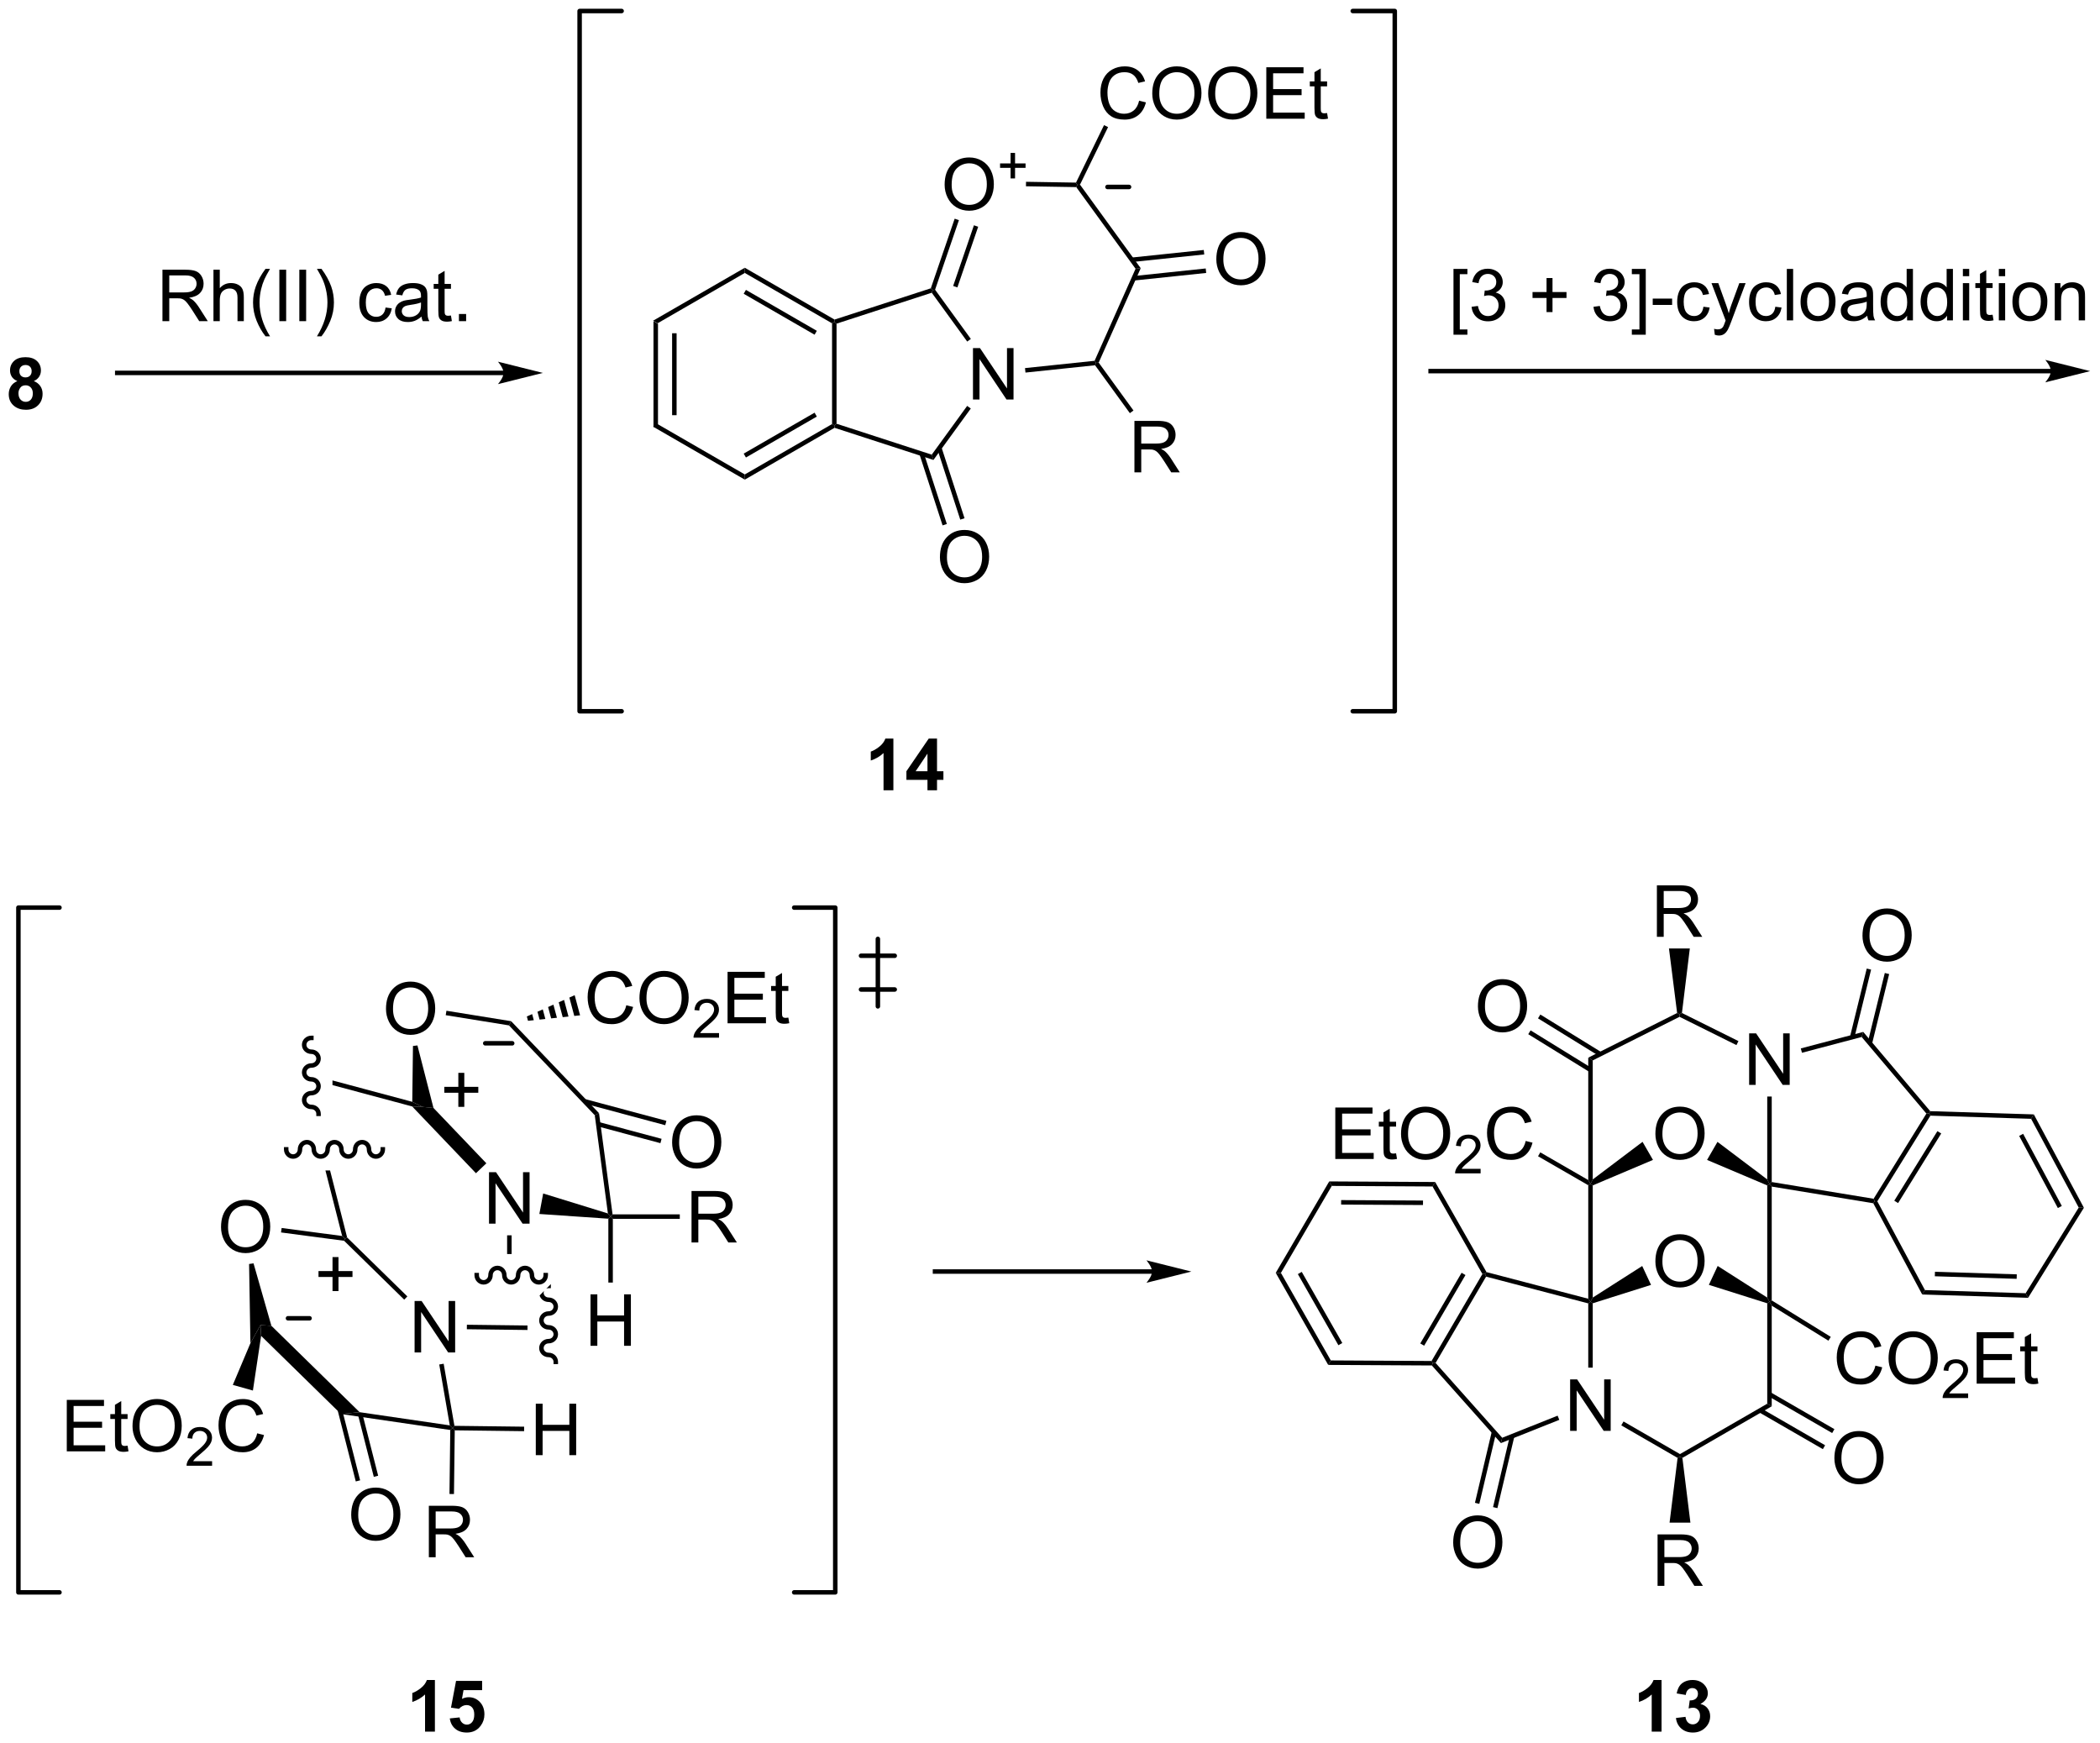 <?xml version="1.0" encoding="UTF-8"?>
<!DOCTYPE svg PUBLIC '-//W3C//DTD SVG 1.0//EN'
          'http://www.w3.org/TR/2001/REC-SVG-20010904/DTD/svg10.dtd'>
<svg stroke-dasharray="none" shape-rendering="auto" xmlns="http://www.w3.org/2000/svg" font-family="'Dialog'" text-rendering="auto" width="641" fill-opacity="1" color-interpolation="auto" color-rendering="auto" preserveAspectRatio="xMidYMid meet" font-size="12px" viewBox="0 0 641 532" fill="black" xmlns:xlink="http://www.w3.org/1999/xlink" stroke="black" image-rendering="auto" stroke-miterlimit="10" stroke-linecap="square" stroke-linejoin="miter" font-style="normal" stroke-width="1" height="532" stroke-dashoffset="0" font-weight="normal" stroke-opacity="1"
><!--Generated by the Batik Graphics2D SVG Generator--><defs id="genericDefs"
  /><g
  ><defs id="defs1"
    ><clipPath clipPathUnits="userSpaceOnUse" id="clipPath1"
      ><path d="M0.981 0.646 L241.226 0.646 L241.226 199.953 L0.981 199.953 L0.981 0.646 Z"
      /></clipPath
      ><clipPath clipPathUnits="userSpaceOnUse" id="clipPath2"
      ><path d="M35.753 100.905 L35.753 294.671 L269.319 294.671 L269.319 100.905 Z"
      /></clipPath
    ></defs
    ><g transform="scale(2.667,2.667) translate(-0.981,-0.646) matrix(1.029,0,0,1.029,-35.795,-103.145)"
    ><path d="M108.424 136.593 L108.924 136.881 L108.924 148.093 L108.424 148.381 ZM110.494 137.932 L110.494 147.042 L110.994 147.042 L110.994 137.932 Z" stroke="none" clip-path="url(#clipPath2)"
    /></g
    ><g transform="matrix(2.743,0,0,2.743,-98.069,-276.777)"
    ><path d="M108.424 148.381 L108.924 148.093 L118.634 153.698 L118.634 154.276 Z" stroke="none" clip-path="url(#clipPath2)"
    /></g
    ><g transform="matrix(2.743,0,0,2.743,-98.069,-276.777)"
    ><path d="M118.634 154.276 L118.634 153.698 L128.343 148.093 L128.593 148.237 L128.621 148.509 ZM118.759 151.813 L126.648 147.259 L126.398 146.826 L118.509 151.38 Z" stroke="none" clip-path="url(#clipPath2)"
    /></g
    ><g transform="matrix(2.743,0,0,2.743,-98.069,-276.777)"
    ><path d="M128.843 148.055 L128.593 148.237 L128.343 148.093 L128.343 136.881 L128.593 136.737 L128.843 136.919 Z" stroke="none" clip-path="url(#clipPath2)"
    /></g
    ><g transform="matrix(2.743,0,0,2.743,-98.069,-276.777)"
    ><path d="M128.621 136.465 L128.593 136.737 L128.343 136.881 L118.634 131.276 L118.634 130.698 ZM126.648 137.716 L118.759 133.161 L118.509 133.594 L126.398 138.149 Z" stroke="none" clip-path="url(#clipPath2)"
    /></g
    ><g transform="matrix(2.743,0,0,2.743,-98.069,-276.777)"
    ><path d="M118.634 130.698 L118.634 131.276 L108.924 136.881 L108.424 136.593 Z" stroke="none" clip-path="url(#clipPath2)"
    /></g
    ><g transform="matrix(2.743,0,0,2.743,-98.069,-276.777)"
    ><path d="M144.024 145.362 L144.024 139.636 L144.803 139.636 L147.81 144.13 L147.81 139.636 L148.537 139.636 L148.537 145.362 L147.758 145.362 L144.75 140.862 L144.75 145.362 L144.024 145.362 Z" stroke="none" clip-path="url(#clipPath2)"
    /></g
    ><g transform="matrix(2.743,0,0,2.743,-98.069,-276.777)"
    ><path d="M128.621 148.509 L128.593 148.237 L128.843 148.055 L139.435 151.497 L139.625 152.085 Z" stroke="none" clip-path="url(#clipPath2)"
    /></g
    ><g transform="matrix(2.743,0,0,2.743,-98.069,-276.777)"
    ><path d="M139.625 152.085 L139.435 151.497 L143.377 146.071 L143.782 146.364 Z" stroke="none" clip-path="url(#clipPath2)"
    /></g
    ><g transform="matrix(2.743,0,0,2.743,-98.069,-276.777)"
    ><path d="M143.788 138.619 L143.384 138.913 L139.435 133.477 L139.53 133.184 L139.809 133.142 Z" stroke="none" clip-path="url(#clipPath2)"
    /></g
    ><g transform="matrix(2.743,0,0,2.743,-98.069,-276.777)"
    ><path d="M139.334 132.984 L139.53 133.184 L139.435 133.477 L128.843 136.919 L128.593 136.737 L128.621 136.465 Z" stroke="none" clip-path="url(#clipPath2)"
    /></g
    ><g transform="matrix(2.743,0,0,2.743,-98.069,-276.777)"
    ><path d="M140.347 162.914 Q140.347 161.487 141.112 160.682 Q141.878 159.875 143.089 159.875 Q143.881 159.875 144.516 160.255 Q145.154 160.633 145.487 161.31 Q145.823 161.987 145.823 162.846 Q145.823 163.719 145.472 164.406 Q145.12 165.094 144.474 165.448 Q143.831 165.802 143.084 165.802 Q142.276 165.802 141.638 165.411 Q141.003 165.018 140.675 164.344 Q140.347 163.667 140.347 162.914 ZM141.128 162.924 Q141.128 163.961 141.683 164.557 Q142.24 165.151 143.081 165.151 Q143.935 165.151 144.487 164.549 Q145.042 163.948 145.042 162.844 Q145.042 162.143 144.805 161.622 Q144.568 161.101 144.112 160.815 Q143.659 160.526 143.091 160.526 Q142.287 160.526 141.706 161.081 Q141.128 161.633 141.128 162.924 Z" stroke="none" clip-path="url(#clipPath2)"
    /></g
    ><g transform="matrix(2.743,0,0,2.743,-98.069,-276.777)"
    ><path d="M138.076 151.473 L140.64 159.367 L141.116 159.212 L138.551 151.318 ZM140.044 150.833 L142.609 158.727 L143.085 158.572 L140.52 150.679 Z" stroke="none" clip-path="url(#clipPath2)"
    /></g
    ><g transform="matrix(2.743,0,0,2.743,-98.069,-276.777)"
    ><path d="M140.87 121.464 Q140.87 120.037 141.636 119.233 Q142.402 118.425 143.613 118.425 Q144.404 118.425 145.04 118.806 Q145.678 119.183 146.011 119.86 Q146.347 120.537 146.347 121.397 Q146.347 122.269 145.995 122.957 Q145.644 123.644 144.998 123.998 Q144.355 124.353 143.607 124.353 Q142.8 124.353 142.162 123.962 Q141.527 123.569 141.199 122.894 Q140.87 122.217 140.87 121.464 ZM141.652 121.475 Q141.652 122.511 142.207 123.108 Q142.764 123.701 143.605 123.701 Q144.459 123.701 145.011 123.1 Q145.566 122.498 145.566 121.394 Q145.566 120.694 145.329 120.173 Q145.092 119.652 144.636 119.365 Q144.183 119.076 143.615 119.076 Q142.811 119.076 142.23 119.631 Q141.652 120.183 141.652 121.475 Z" stroke="none" clip-path="url(#clipPath2)"
    /></g
    ><g transform="matrix(2.743,0,0,2.743,-98.069,-276.777)"
    ><path d="M148.209 120.758 L148.209 119.581 L147.039 119.581 L147.039 119.088 L148.209 119.088 L148.209 117.92 L148.707 117.92 L148.707 119.088 L149.875 119.088 L149.875 119.581 L148.707 119.581 L148.707 120.758 L148.209 120.758 Z" stroke="none" clip-path="url(#clipPath2)"
    /></g
    ><g transform="matrix(2.743,0,0,2.743,-98.069,-276.777)"
    ><path d="M149.866 142.363 L149.813 141.865 L157.557 141.052 L157.727 141.285 L157.609 141.549 Z" stroke="none" clip-path="url(#clipPath2)"
    /></g
    ><g transform="matrix(2.743,0,0,2.743,-98.069,-276.777)"
    ><path d="M158.014 141.255 L157.727 141.285 L157.557 141.052 L162.117 130.81 L162.691 130.749 Z" stroke="none" clip-path="url(#clipPath2)"
    /></g
    ><g transform="matrix(2.743,0,0,2.743,-98.069,-276.777)"
    ><path d="M162.691 130.749 L162.117 130.81 L155.516 121.724 L155.644 121.476 L155.935 121.45 Z" stroke="none" clip-path="url(#clipPath2)"
    /></g
    ><g transform="matrix(2.743,0,0,2.743,-98.069,-276.777)"
    ><path d="M141.987 125.239 L142.46 125.401 L139.809 133.142 L139.53 133.184 L139.334 132.984 ZM144.13 125.973 L141.818 132.723 L142.291 132.885 L144.603 126.135 Z" stroke="none" clip-path="url(#clipPath2)"
    /></g
    ><g transform="matrix(2.743,0,0,2.743,-98.069,-276.777)"
    ><path d="M171.104 129.763 Q171.104 128.336 171.87 127.531 Q172.635 126.724 173.846 126.724 Q174.638 126.724 175.273 127.104 Q175.911 127.482 176.245 128.159 Q176.581 128.836 176.581 129.695 Q176.581 130.568 176.229 131.255 Q175.877 131.943 175.232 132.297 Q174.588 132.651 173.841 132.651 Q173.034 132.651 172.396 132.261 Q171.76 131.867 171.432 131.193 Q171.104 130.516 171.104 129.763 ZM171.885 129.774 Q171.885 130.81 172.44 131.406 Q172.997 132 173.838 132 Q174.693 132 175.245 131.399 Q175.799 130.797 175.799 129.693 Q175.799 128.992 175.562 128.471 Q175.325 127.951 174.87 127.664 Q174.417 127.375 173.849 127.375 Q173.044 127.375 172.463 127.93 Q171.885 128.482 171.885 129.774 Z" stroke="none" clip-path="url(#clipPath2)"
    /></g
    ><g transform="matrix(2.743,0,0,2.743,-98.069,-276.777)"
    ><path d="M161.944 132.12 L169.976 131.276 L169.924 130.778 L161.892 131.623 ZM161.728 130.061 L169.76 129.217 L169.707 128.72 L161.675 129.564 Z" stroke="none" clip-path="url(#clipPath2)"
    /></g
    ><g transform="matrix(2.743,0,0,2.743,-98.069,-276.777)"
    ><path d="M149.92 121.632 L149.928 121.132 L155.489 121.223 L155.644 121.476 L155.516 121.724 Z" stroke="none" clip-path="url(#clipPath2)"
    /></g
    ><g transform="matrix(2.743,0,0,2.743,-98.069,-276.777)"
    ><path d="M162.512 112.106 L163.27 112.296 Q163.033 113.231 162.413 113.723 Q161.794 114.213 160.9 114.213 Q159.973 114.213 159.393 113.835 Q158.814 113.457 158.51 112.744 Q158.208 112.028 158.208 111.207 Q158.208 110.312 158.549 109.648 Q158.893 108.981 159.523 108.635 Q160.153 108.288 160.911 108.288 Q161.77 108.288 162.356 108.726 Q162.942 109.163 163.174 109.957 L162.426 110.132 Q162.228 109.507 161.848 109.223 Q161.471 108.937 160.895 108.937 Q160.236 108.937 159.791 109.254 Q159.348 109.569 159.169 110.103 Q158.989 110.637 158.989 111.202 Q158.989 111.934 159.202 112.478 Q159.416 113.023 159.864 113.293 Q160.314 113.562 160.838 113.562 Q161.473 113.562 161.913 113.194 Q162.356 112.827 162.512 112.106 ZM163.975 111.325 Q163.975 109.898 164.74 109.093 Q165.506 108.286 166.717 108.286 Q167.508 108.286 168.144 108.666 Q168.782 109.043 169.115 109.721 Q169.451 110.398 169.451 111.257 Q169.451 112.129 169.1 112.817 Q168.748 113.504 168.102 113.859 Q167.459 114.213 166.712 114.213 Q165.904 114.213 165.266 113.822 Q164.631 113.429 164.303 112.754 Q163.975 112.077 163.975 111.325 ZM164.756 111.335 Q164.756 112.371 165.31 112.968 Q165.868 113.562 166.709 113.562 Q167.563 113.562 168.115 112.96 Q168.67 112.359 168.67 111.254 Q168.67 110.554 168.433 110.033 Q168.196 109.512 167.74 109.226 Q167.287 108.937 166.719 108.937 Q165.915 108.937 165.334 109.491 Q164.756 110.043 164.756 111.335 ZM170.197 111.325 Q170.197 109.898 170.963 109.093 Q171.728 108.286 172.939 108.286 Q173.731 108.286 174.367 108.666 Q175.005 109.043 175.338 109.721 Q175.674 110.398 175.674 111.257 Q175.674 112.129 175.322 112.817 Q174.971 113.504 174.325 113.859 Q173.682 114.213 172.934 114.213 Q172.127 114.213 171.489 113.822 Q170.853 113.429 170.525 112.754 Q170.197 112.077 170.197 111.325 ZM170.978 111.335 Q170.978 112.371 171.533 112.968 Q172.09 113.562 172.932 113.562 Q173.786 113.562 174.338 112.96 Q174.893 112.359 174.893 111.254 Q174.893 110.554 174.656 110.033 Q174.419 109.512 173.963 109.226 Q173.51 108.937 172.942 108.937 Q172.137 108.937 171.557 109.491 Q170.978 110.043 170.978 111.335 ZM176.665 114.114 L176.665 108.387 L180.805 108.387 L180.805 109.062 L177.423 109.062 L177.423 110.817 L180.592 110.817 L180.592 111.489 L177.423 111.489 L177.423 113.437 L180.938 113.437 L180.938 114.114 L176.665 114.114 ZM183.43 113.484 L183.532 114.106 Q183.235 114.168 183.001 114.168 Q182.618 114.168 182.407 114.049 Q182.196 113.926 182.11 113.728 Q182.024 113.53 182.024 112.898 L182.024 110.512 L181.508 110.512 L181.508 109.965 L182.024 109.965 L182.024 108.937 L182.725 108.515 L182.725 109.965 L183.43 109.965 L183.43 110.512 L182.725 110.512 L182.725 112.937 Q182.725 113.239 182.761 113.325 Q182.798 113.411 182.881 113.463 Q182.967 113.512 183.123 113.512 Q183.24 113.512 183.43 113.484 Z" stroke="none" clip-path="url(#clipPath2)"
    /></g
    ><g transform="matrix(2.743,0,0,2.743,-98.069,-276.777)"
    ><path d="M155.935 121.45 L155.644 121.476 L155.489 121.223 L158.608 114.826 L159.058 115.045 Z" stroke="none" clip-path="url(#clipPath2)"
    /></g
    ><g stroke-width="0.5" transform="matrix(2.743,0,0,2.743,-98.069,-276.777)" stroke-linejoin="round" stroke-linecap="round"
    ><path fill="none" d="M158.992 121.708 L161.392 121.708" clip-path="url(#clipPath2)"
    /></g
    ><g transform="matrix(2.743,0,0,2.743,-98.069,-276.777)"
    ><path d="M161.991 153.464 L161.991 147.737 L164.53 147.737 Q165.296 147.737 165.694 147.891 Q166.093 148.044 166.33 148.435 Q166.569 148.826 166.569 149.3 Q166.569 149.909 166.174 150.328 Q165.78 150.745 164.955 150.857 Q165.257 151.003 165.413 151.143 Q165.744 151.448 166.041 151.904 L167.038 153.464 L166.085 153.464 L165.327 152.271 Q164.994 151.756 164.778 151.482 Q164.564 151.209 164.395 151.099 Q164.226 150.99 164.049 150.948 Q163.921 150.919 163.627 150.919 L162.749 150.919 L162.749 153.464 L161.991 153.464 ZM162.749 150.263 L164.377 150.263 Q164.898 150.263 165.189 150.156 Q165.483 150.05 165.635 149.813 Q165.788 149.576 165.788 149.3 Q165.788 148.893 165.491 148.633 Q165.197 148.37 164.562 148.37 L162.749 148.37 L162.749 150.263 Z" stroke="none" clip-path="url(#clipPath2)"
    /></g
    ><g transform="matrix(2.743,0,0,2.743,-98.069,-276.777)"
    ><path d="M157.609 141.549 L157.727 141.285 L158.014 141.255 L161.886 146.585 L161.482 146.879 Z" stroke="none" clip-path="url(#clipPath2)"
    /></g
    ><g stroke-width="0.5" transform="matrix(2.743,0,0,2.743,-98.069,-276.777)" stroke-linejoin="round" stroke-linecap="round"
    ><path fill="none" d="M186.286 180.05 L190.961 180.05 L190.961 102.128 L186.286 102.128" clip-path="url(#clipPath2)"
    /></g
    ><g stroke-width="0.5" transform="matrix(2.743,0,0,2.743,-98.069,-276.777)" stroke-linejoin="round" stroke-linecap="round"
    ><path fill="none" d="M104.927 102.128 L100.252 102.128 L100.252 180.05 L104.927 180.05" clip-path="url(#clipPath2)"
    /></g
    ><g transform="matrix(2.743,0,0,2.743,-98.069,-276.777)"
    ><path d="M135.167 188.841 L134.071 188.841 L134.071 184.703 Q133.469 185.265 132.652 185.536 L132.652 184.539 Q133.081 184.398 133.584 184.007 Q134.089 183.614 134.277 183.091 L135.167 183.091 L135.167 188.841 ZM138.96 188.841 L138.96 187.687 L136.617 187.687 L136.617 186.726 L139.101 183.091 L140.023 183.091 L140.023 186.724 L140.734 186.724 L140.734 187.687 L140.023 187.687 L140.023 188.841 L138.96 188.841 ZM138.96 186.724 L138.96 184.765 L137.645 186.724 L138.96 186.724 Z" stroke="none" clip-path="url(#clipPath2)"
    /></g
    ><g transform="matrix(2.743,0,0,2.743,-98.069,-276.777)"
    ><path d="M219.963 241.286 Q219.963 239.859 220.729 239.054 Q221.494 238.247 222.705 238.247 Q223.497 238.247 224.132 238.627 Q224.77 239.005 225.104 239.682 Q225.44 240.359 225.44 241.218 Q225.44 242.091 225.088 242.778 Q224.737 243.466 224.091 243.82 Q223.447 244.174 222.7 244.174 Q221.893 244.174 221.255 243.783 Q220.619 243.39 220.291 242.716 Q219.963 242.038 219.963 241.286 ZM220.744 241.296 Q220.744 242.333 221.299 242.929 Q221.856 243.523 222.697 243.523 Q223.552 243.523 224.104 242.921 Q224.658 242.32 224.658 241.216 Q224.658 240.515 224.421 239.994 Q224.184 239.473 223.729 239.187 Q223.275 238.898 222.708 238.898 Q221.903 238.898 221.322 239.453 Q220.744 240.005 220.744 241.296 Z" stroke="none" clip-path="url(#clipPath2)"
    /></g
    ><g transform="matrix(2.743,0,0,2.743,-98.069,-276.777)"
    ><path d="M219.963 227.086 Q219.963 225.659 220.729 224.854 Q221.494 224.047 222.705 224.047 Q223.497 224.047 224.132 224.427 Q224.77 224.805 225.104 225.482 Q225.44 226.159 225.44 227.018 Q225.44 227.891 225.088 228.578 Q224.737 229.266 224.091 229.62 Q223.447 229.974 222.7 229.974 Q221.893 229.974 221.255 229.583 Q220.619 229.19 220.291 228.516 Q219.963 227.839 219.963 227.086 ZM220.744 227.096 Q220.744 228.133 221.299 228.729 Q221.856 229.323 222.697 229.323 Q223.552 229.323 224.104 228.721 Q224.658 228.12 224.658 227.016 Q224.658 226.315 224.421 225.794 Q224.184 225.273 223.729 224.987 Q223.275 224.698 222.708 224.698 Q221.903 224.698 221.322 225.253 Q220.744 225.805 220.744 227.096 Z" stroke="none" clip-path="url(#clipPath2)"
    /></g
    ><g transform="matrix(2.743,0,0,2.743,-98.069,-276.777)"
    ><path d="M212.491 232.794 L212.741 232.65 L212.991 232.814 L212.991 245.296 L212.741 245.75 L212.491 245.426 Z" stroke="none" clip-path="url(#clipPath2)"
    /></g
    ><g transform="matrix(2.743,0,0,2.743,-98.069,-276.777)"
    ><path d="M232.909 245.611 L232.659 245.75 L232.409 245.297 L232.409 232.814 L232.659 232.65 L232.909 232.944 Z" stroke="none" clip-path="url(#clipPath2)"
    /></g
    ><g transform="matrix(2.743,0,0,2.743,-98.069,-276.777)"
    ><path d="M210.475 260.125 L210.475 254.398 L211.254 254.398 L214.262 258.893 L214.262 254.398 L214.988 254.398 L214.988 260.125 L214.209 260.125 L211.202 255.625 L211.202 260.125 L210.475 260.125 Z" stroke="none" clip-path="url(#clipPath2)"
    /></g
    ><g transform="matrix(2.743,0,0,2.743,-98.069,-276.777)"
    ><path d="M212.491 245.943 L212.741 245.75 L212.991 245.931 L212.991 253.091 L212.491 253.091 Z" stroke="none" clip-path="url(#clipPath2)"
    /></g
    ><g transform="matrix(2.743,0,0,2.743,-98.069,-276.777)"
    ><path d="M232.409 245.931 L232.659 245.75 L232.909 246.198 L232.909 257.394 L232.409 257.106 Z" stroke="none" clip-path="url(#clipPath2)"
    /></g
    ><g transform="matrix(2.743,0,0,2.743,-98.069,-276.777)"
    ><path d="M216.166 259.516 L216.416 259.083 L222.7 262.711 L222.7 263 L222.433 263.135 Z" stroke="none" clip-path="url(#clipPath2)"
    /></g
    ><g transform="matrix(2.743,0,0,2.743,-98.069,-276.777)"
    ><path d="M222.967 263.135 L222.7 263 L222.7 262.711 L232.409 257.106 L232.909 257.394 Z" stroke="none" clip-path="url(#clipPath2)"
    /></g
    ><g transform="matrix(2.743,0,0,2.743,-98.069,-276.777)"
    ><path d="M212.991 232.15 L212.741 232.65 L212.491 232.217 L212.491 218.596 L212.991 218.904 Z" stroke="none" clip-path="url(#clipPath2)"
    /></g
    ><g transform="matrix(2.743,0,0,2.743,-98.069,-276.777)"
    ><path d="M230.394 221.625 L230.394 215.898 L231.172 215.898 L234.18 220.393 L234.18 215.898 L234.907 215.898 L234.907 221.625 L234.128 221.625 L231.12 217.125 L231.12 221.625 L230.394 221.625 Z" stroke="none" clip-path="url(#clipPath2)"
    /></g
    ><g transform="matrix(2.743,0,0,2.743,-98.069,-276.777)"
    ><path d="M232.909 232.438 L232.659 232.65 L232.409 232.15 L232.409 222.925 L232.909 222.925 Z" stroke="none" clip-path="url(#clipPath2)"
    /></g
    ><g transform="matrix(2.743,0,0,2.743,-98.069,-276.777)"
    ><path d="M212.991 218.904 L212.491 218.596 L222.381 213.629 L222.649 213.774 L222.649 214.053 Z" stroke="none" clip-path="url(#clipPath2)"
    /></g
    ><g transform="matrix(2.743,0,0,2.743,-98.069,-276.777)"
    ><path d="M229.205 216.754 L228.982 217.201 L222.649 214.053 L222.649 213.774 L222.917 213.627 Z" stroke="none" clip-path="url(#clipPath2)"
    /></g
    ><g transform="matrix(2.743,0,0,2.743,-98.069,-276.777)"
    ><path d="M239.882 263.186 Q239.882 261.759 240.647 260.954 Q241.413 260.147 242.624 260.147 Q243.416 260.147 244.051 260.527 Q244.689 260.905 245.022 261.582 Q245.358 262.259 245.358 263.118 Q245.358 263.991 245.007 264.678 Q244.655 265.366 244.009 265.72 Q243.366 266.074 242.619 266.074 Q241.811 266.074 241.173 265.683 Q240.538 265.29 240.21 264.616 Q239.882 263.938 239.882 263.186 ZM240.663 263.196 Q240.663 264.233 241.218 264.829 Q241.775 265.423 242.616 265.423 Q243.47 265.423 244.022 264.821 Q244.577 264.22 244.577 263.116 Q244.577 262.415 244.34 261.894 Q244.103 261.373 243.647 261.087 Q243.194 260.798 242.626 260.798 Q241.822 260.798 241.241 261.353 Q240.663 261.905 240.663 263.196 Z" stroke="none" clip-path="url(#clipPath2)"
    /></g
    ><g transform="matrix(2.743,0,0,2.743,-98.069,-276.777)"
    ><path d="M231.499 258.064 L238.599 262.163 L238.849 261.73 L231.749 257.631 ZM232.534 256.271 L239.634 260.37 L239.884 259.937 L232.784 255.838 Z" stroke="none" clip-path="url(#clipPath2)"
    /></g
    ><g transform="matrix(2.743,0,0,2.743,-98.069,-276.777)"
    ><path d="M232.909 232.944 L232.659 232.65 L232.909 232.438 L244.245 234.299 L244.37 234.573 L244.208 234.8 Z" stroke="none" clip-path="url(#clipPath2)"
    /></g
    ><g transform="matrix(2.743,0,0,2.743,-98.069,-276.777)"
    ><path d="M244.658 234.582 L244.37 234.573 L244.245 234.299 L250.12 224.821 L250.428 224.798 L250.565 225.053 ZM246.971 234.779 L251.77 227.036 L251.345 226.773 L246.546 234.516 Z" stroke="none" clip-path="url(#clipPath2)"
    /></g
    ><g transform="matrix(2.743,0,0,2.743,-98.069,-276.777)"
    ><path d="M250.547 224.552 L250.428 224.798 L250.12 224.821 L242.915 216.298 L243.093 215.734 Z" stroke="none" clip-path="url(#clipPath2)"
    /></g
    ><g transform="matrix(2.743,0,0,2.743,-98.069,-276.777)"
    ><path d="M243.093 215.734 L242.915 216.298 L236.273 218.053 L236.145 217.57 Z" stroke="none" clip-path="url(#clipPath2)"
    /></g
    ><g transform="matrix(2.743,0,0,2.743,-98.069,-276.777)"
    ><path d="M243.008 205.033 Q243.008 203.606 243.774 202.802 Q244.539 201.994 245.75 201.994 Q246.542 201.994 247.177 202.374 Q247.815 202.752 248.149 203.429 Q248.485 204.106 248.485 204.965 Q248.485 205.838 248.133 206.525 Q247.782 207.213 247.136 207.567 Q246.493 207.921 245.745 207.921 Q244.938 207.921 244.3 207.531 Q243.664 207.137 243.336 206.463 Q243.008 205.786 243.008 205.033 ZM243.789 205.044 Q243.789 206.08 244.344 206.677 Q244.901 207.27 245.743 207.27 Q246.597 207.27 247.149 206.669 Q247.703 206.067 247.703 204.963 Q247.703 204.262 247.466 203.742 Q247.23 203.221 246.774 202.934 Q246.321 202.645 245.753 202.645 Q244.948 202.645 244.368 203.2 Q243.789 203.752 243.789 205.044 Z" stroke="none" clip-path="url(#clipPath2)"
    /></g
    ><g transform="matrix(2.743,0,0,2.743,-98.069,-276.777)"
    ><path d="M244.073 217.053 L245.977 209.294 L245.491 209.175 L243.587 216.933 ZM242.107 216.377 L243.966 208.801 L243.481 208.682 L241.621 216.257 Z" stroke="none" clip-path="url(#clipPath2)"
    /></g
    ><g transform="matrix(2.743,0,0,2.743,-98.069,-276.777)"
    ><path d="M244.208 234.8 L244.37 234.573 L244.658 234.582 L249.958 244.462 L249.654 244.952 Z" stroke="none" clip-path="url(#clipPath2)"
    /></g
    ><g transform="matrix(2.743,0,0,2.743,-98.069,-276.777)"
    ><path d="M249.654 244.952 L249.958 244.462 L261.164 244.812 L261.437 245.321 ZM251.057 242.925 L260.163 243.21 L260.178 242.71 L251.073 242.426 Z" stroke="none" clip-path="url(#clipPath2)"
    /></g
    ><g transform="matrix(2.743,0,0,2.743,-98.069,-276.777)"
    ><path d="M261.437 245.321 L261.164 244.812 L267.07 235.283 L267.647 235.301 Z" stroke="none" clip-path="url(#clipPath2)"
    /></g
    ><g transform="matrix(2.743,0,0,2.743,-98.069,-276.777)"
    ><path d="M267.647 235.301 L267.07 235.283 L261.771 225.403 L262.075 224.912 ZM265.19 235.099 L260.884 227.071 L260.443 227.307 L264.749 235.335 Z" stroke="none" clip-path="url(#clipPath2)"
    /></g
    ><g transform="matrix(2.743,0,0,2.743,-98.069,-276.777)"
    ><path d="M262.075 224.912 L261.771 225.403 L250.565 225.053 L250.428 224.798 L250.547 224.552 Z" stroke="none" clip-path="url(#clipPath2)"
    /></g
    ><g transform="matrix(2.743,0,0,2.743,-98.069,-276.777)"
    ><path d="M200.216 212.899 Q200.216 211.472 200.981 210.667 Q201.747 209.86 202.958 209.86 Q203.75 209.86 204.385 210.24 Q205.023 210.618 205.356 211.295 Q205.692 211.972 205.692 212.831 Q205.692 213.703 205.341 214.391 Q204.989 215.078 204.343 215.433 Q203.7 215.787 202.953 215.787 Q202.145 215.787 201.507 215.396 Q200.872 215.003 200.544 214.328 Q200.216 213.651 200.216 212.899 ZM200.997 212.909 Q200.997 213.946 201.552 214.542 Q202.109 215.136 202.95 215.136 Q203.804 215.136 204.356 214.534 Q204.911 213.933 204.911 212.828 Q204.911 212.128 204.674 211.607 Q204.437 211.086 203.981 210.8 Q203.528 210.511 202.961 210.511 Q202.156 210.511 201.575 211.065 Q200.997 211.618 200.997 212.909 Z" stroke="none" clip-path="url(#clipPath2)"
    /></g
    ><g transform="matrix(2.743,0,0,2.743,-98.069,-276.777)"
    ><path d="M213.959 217.991 L207.162 213.799 L206.9 214.225 L213.696 218.417 ZM212.872 219.753 L206.076 215.561 L205.813 215.987 L212.609 220.179 Z" stroke="none" clip-path="url(#clipPath2)"
    /></g
    ><g transform="matrix(2.743,0,0,2.743,-98.069,-276.777)"
    ><path d="M212.991 232.814 L212.741 232.65 L212.991 232.15 L218.533 227.966 L219.693 229.976 Z" stroke="none" clip-path="url(#clipPath2)"
    /></g
    ><g transform="matrix(2.743,0,0,2.743,-98.069,-276.777)"
    ><path d="M232.409 232.15 L232.659 232.65 L232.409 232.814 L225.712 229.978 L226.872 227.969 Z" stroke="none" clip-path="url(#clipPath2)"
    /></g
    ><g transform="matrix(2.743,0,0,2.743,-98.069,-276.777)"
    ><path d="M212.991 245.931 L212.741 245.75 L212.991 245.296 L218.496 241.782 L219.478 243.885 Z" stroke="none" clip-path="url(#clipPath2)"
    /></g
    ><g transform="matrix(2.743,0,0,2.743,-98.069,-276.777)"
    ><path d="M232.409 245.297 L232.659 245.75 L232.409 245.931 L225.913 243.88 L226.894 241.778 Z" stroke="none" clip-path="url(#clipPath2)"
    /></g
    ><g transform="matrix(2.743,0,0,2.743,-98.069,-276.777)"
    ><path d="M244.447 252.867 L245.204 253.057 Q244.968 253.992 244.348 254.484 Q243.728 254.974 242.835 254.974 Q241.908 254.974 241.327 254.596 Q240.749 254.219 240.444 253.505 Q240.142 252.789 240.142 251.969 Q240.142 251.073 240.483 250.409 Q240.827 249.742 241.457 249.396 Q242.087 249.049 242.845 249.049 Q243.704 249.049 244.291 249.487 Q244.876 249.924 245.108 250.719 L244.361 250.893 Q244.163 250.268 243.783 249.984 Q243.405 249.698 242.829 249.698 Q242.171 249.698 241.725 250.016 Q241.283 250.331 241.103 250.865 Q240.923 251.398 240.923 251.964 Q240.923 252.695 241.137 253.24 Q241.35 253.784 241.798 254.055 Q242.249 254.323 242.772 254.323 Q243.408 254.323 243.848 253.956 Q244.291 253.589 244.447 252.867 ZM245.909 252.086 Q245.909 250.659 246.675 249.854 Q247.44 249.047 248.651 249.047 Q249.443 249.047 250.078 249.427 Q250.716 249.805 251.05 250.482 Q251.386 251.159 251.386 252.018 Q251.386 252.891 251.034 253.578 Q250.682 254.266 250.037 254.62 Q249.393 254.974 248.646 254.974 Q247.839 254.974 247.201 254.583 Q246.565 254.19 246.237 253.516 Q245.909 252.839 245.909 252.086 ZM246.69 252.096 Q246.69 253.133 247.245 253.729 Q247.802 254.323 248.643 254.323 Q249.498 254.323 250.05 253.721 Q250.604 253.12 250.604 252.016 Q250.604 251.315 250.367 250.794 Q250.13 250.273 249.675 249.987 Q249.221 249.698 248.654 249.698 Q247.849 249.698 247.268 250.253 Q246.69 250.805 246.69 252.096 Z" stroke="none" clip-path="url(#clipPath2)"
    /></g
    ><g transform="matrix(2.743,0,0,2.743,-98.069,-276.777)"
    ><path d="M254.765 255.967 L254.765 256.475 L251.925 256.475 Q251.919 256.284 251.988 256.108 Q252.095 255.819 252.333 255.537 Q252.574 255.256 253.025 254.887 Q253.724 254.313 253.97 253.977 Q254.216 253.641 254.216 253.342 Q254.216 253.03 253.992 252.815 Q253.769 252.598 253.408 252.598 Q253.027 252.598 252.798 252.827 Q252.57 253.055 252.568 253.459 L252.025 253.405 Q252.082 252.797 252.445 252.481 Q252.808 252.162 253.419 252.162 Q254.038 252.162 254.398 252.506 Q254.759 252.848 254.759 253.354 Q254.759 253.612 254.654 253.862 Q254.548 254.11 254.302 254.385 Q254.058 254.661 253.49 255.141 Q253.015 255.54 252.88 255.682 Q252.746 255.825 252.658 255.967 L254.765 255.967 Z" stroke="none" clip-path="url(#clipPath2)"
    /></g
    ><g transform="matrix(2.743,0,0,2.743,-98.069,-276.777)"
    ><path d="M255.713 254.875 L255.713 249.148 L259.854 249.148 L259.854 249.823 L256.471 249.823 L256.471 251.578 L259.64 251.578 L259.64 252.25 L256.471 252.25 L256.471 254.198 L259.987 254.198 L259.987 254.875 L255.713 254.875 ZM262.479 254.245 L262.58 254.867 Q262.284 254.93 262.049 254.93 Q261.666 254.93 261.455 254.81 Q261.245 254.688 261.159 254.49 Q261.073 254.292 261.073 253.659 L261.073 251.273 L260.557 251.273 L260.557 250.727 L261.073 250.727 L261.073 249.698 L261.773 249.276 L261.773 250.727 L262.479 250.727 L262.479 251.273 L261.773 251.273 L261.773 253.698 Q261.773 254 261.81 254.086 Q261.846 254.172 261.93 254.224 Q262.015 254.273 262.172 254.273 Q262.289 254.273 262.479 254.245 Z" stroke="none" clip-path="url(#clipPath2)"
    /></g
    ><g transform="matrix(2.743,0,0,2.743,-98.069,-276.777)"
    ><path d="M232.909 246.198 L232.659 245.75 L232.909 245.611 L239.48 249.668 L239.217 250.093 Z" stroke="none" clip-path="url(#clipPath2)"
    /></g
    ><g transform="matrix(2.743,0,0,2.743,-98.069,-276.777)"
    ><path d="M220.13 205.149 L220.13 199.422 L222.669 199.422 Q223.435 199.422 223.833 199.576 Q224.232 199.729 224.469 200.12 Q224.708 200.511 224.708 200.984 Q224.708 201.594 224.313 202.013 Q223.919 202.43 223.094 202.542 Q223.396 202.688 223.552 202.828 Q223.883 203.133 224.18 203.589 L225.177 205.149 L224.224 205.149 L223.466 203.956 Q223.133 203.44 222.917 203.167 Q222.703 202.893 222.534 202.784 Q222.365 202.675 222.188 202.633 Q222.06 202.604 221.766 202.604 L220.888 202.604 L220.888 205.149 L220.13 205.149 ZM220.888 201.948 L222.516 201.948 Q223.037 201.948 223.328 201.841 Q223.623 201.734 223.774 201.498 Q223.927 201.261 223.927 200.984 Q223.927 200.578 223.63 200.318 Q223.336 200.055 222.701 200.055 L220.888 200.055 L220.888 201.948 Z" stroke="none" clip-path="url(#clipPath2)"
    /></g
    ><g transform="matrix(2.743,0,0,2.743,-98.069,-276.777)"
    ><path d="M220.205 277.375 L220.205 271.648 L222.744 271.648 Q223.51 271.648 223.908 271.802 Q224.307 271.956 224.544 272.346 Q224.783 272.737 224.783 273.211 Q224.783 273.82 224.387 274.24 Q223.994 274.656 223.169 274.768 Q223.471 274.914 223.627 275.055 Q223.958 275.359 224.255 275.815 L225.252 277.375 L224.299 277.375 L223.541 276.182 Q223.208 275.667 222.992 275.393 Q222.778 275.12 222.609 275.01 Q222.44 274.901 222.262 274.859 Q222.135 274.831 221.841 274.831 L220.963 274.831 L220.963 277.375 L220.205 277.375 ZM220.963 274.175 L222.591 274.175 Q223.112 274.175 223.403 274.068 Q223.697 273.961 223.848 273.724 Q224.002 273.487 224.002 273.211 Q224.002 272.805 223.705 272.544 Q223.411 272.281 222.775 272.281 L220.963 272.281 L220.963 274.175 Z" stroke="none" clip-path="url(#clipPath2)"
    /></g
    ><g transform="matrix(2.743,0,0,2.743,-98.069,-276.777)"
    ><path d="M184.343 229.875 L184.343 224.148 L188.483 224.148 L188.483 224.823 L185.101 224.823 L185.101 226.578 L188.27 226.578 L188.27 227.25 L185.101 227.25 L185.101 229.198 L188.616 229.198 L188.616 229.875 L184.343 229.875 ZM191.108 229.245 L191.21 229.867 Q190.913 229.93 190.679 229.93 Q190.296 229.93 190.085 229.81 Q189.874 229.688 189.788 229.49 Q189.702 229.292 189.702 228.659 L189.702 226.273 L189.187 226.273 L189.187 225.727 L189.702 225.727 L189.702 224.698 L190.403 224.276 L190.403 225.727 L191.108 225.727 L191.108 226.273 L190.403 226.273 L190.403 228.698 Q190.403 229 190.439 229.086 Q190.476 229.172 190.559 229.224 Q190.645 229.273 190.801 229.273 Q190.918 229.273 191.108 229.245 ZM191.657 227.086 Q191.657 225.659 192.422 224.854 Q193.188 224.047 194.399 224.047 Q195.191 224.047 195.826 224.427 Q196.464 224.805 196.797 225.482 Q197.133 226.159 197.133 227.018 Q197.133 227.891 196.782 228.578 Q196.43 229.266 195.784 229.62 Q195.141 229.974 194.394 229.974 Q193.586 229.974 192.948 229.583 Q192.313 229.19 191.985 228.516 Q191.657 227.839 191.657 227.086 ZM192.438 227.096 Q192.438 228.133 192.993 228.729 Q193.55 229.323 194.391 229.323 Q195.245 229.323 195.797 228.721 Q196.352 228.12 196.352 227.016 Q196.352 226.315 196.115 225.794 Q195.878 225.273 195.422 224.987 Q194.969 224.698 194.401 224.698 Q193.597 224.698 193.016 225.253 Q192.438 225.805 192.438 227.096 Z" stroke="none" clip-path="url(#clipPath2)"
    /></g
    ><g transform="matrix(2.743,0,0,2.743,-98.069,-276.777)"
    ><path d="M200.513 230.967 L200.513 231.475 L197.673 231.475 Q197.667 231.284 197.736 231.108 Q197.843 230.819 198.081 230.537 Q198.321 230.256 198.773 229.887 Q199.472 229.313 199.718 228.977 Q199.964 228.641 199.964 228.342 Q199.964 228.03 199.739 227.815 Q199.517 227.598 199.155 227.598 Q198.775 227.598 198.546 227.827 Q198.318 228.055 198.316 228.459 L197.773 228.405 Q197.829 227.797 198.193 227.481 Q198.556 227.162 199.167 227.162 Q199.786 227.162 200.146 227.506 Q200.507 227.848 200.507 228.354 Q200.507 228.612 200.402 228.862 Q200.296 229.11 200.05 229.385 Q199.806 229.661 199.238 230.141 Q198.763 230.54 198.628 230.682 Q198.493 230.825 198.405 230.967 L200.513 230.967 Z" stroke="none" clip-path="url(#clipPath2)"
    /></g
    ><g transform="matrix(2.743,0,0,2.743,-98.069,-276.777)"
    ><path d="M205.531 227.867 L206.289 228.057 Q206.052 228.992 205.433 229.484 Q204.813 229.974 203.919 229.974 Q202.992 229.974 202.412 229.596 Q201.833 229.219 201.529 228.505 Q201.227 227.789 201.227 226.969 Q201.227 226.073 201.568 225.409 Q201.912 224.742 202.542 224.396 Q203.172 224.049 203.93 224.049 Q204.789 224.049 205.375 224.487 Q205.961 224.924 206.193 225.719 L205.446 225.893 Q205.248 225.268 204.867 224.984 Q204.49 224.698 203.914 224.698 Q203.255 224.698 202.81 225.016 Q202.367 225.331 202.188 225.865 Q202.008 226.398 202.008 226.964 Q202.008 227.695 202.221 228.24 Q202.435 228.784 202.883 229.055 Q203.333 229.323 203.857 229.323 Q204.492 229.323 204.933 228.956 Q205.375 228.589 205.531 227.867 Z" stroke="none" clip-path="url(#clipPath2)"
    /></g
    ><g transform="matrix(2.743,0,0,2.743,-98.069,-276.777)"
    ><path d="M212.491 232.217 L212.741 232.65 L212.491 232.794 L206.905 229.57 L207.155 229.137 Z" stroke="none" clip-path="url(#clipPath2)"
    /></g
    ><g transform="matrix(2.743,0,0,2.743,-98.069,-276.777)"
    ><path d="M212.491 245.426 L212.741 245.75 L212.491 245.943 L201.124 242.966 L201.003 242.676 L201.169 242.461 Z" stroke="none" clip-path="url(#clipPath2)"
    /></g
    ><g transform="matrix(2.743,0,0,2.743,-98.069,-276.777)"
    ><path d="M200.715 242.674 L201.003 242.676 L201.124 242.966 L195.505 252.572 L195.198 252.603 L195.055 252.352 ZM198.397 242.536 L193.798 250.4 L194.23 250.653 L198.829 242.789 Z" stroke="none" clip-path="url(#clipPath2)"
    /></g
    ><g transform="matrix(2.743,0,0,2.743,-98.069,-276.777)"
    ><path d="M195.085 252.852 L195.198 252.603 L195.505 252.572 L202.915 260.895 L202.774 261.489 Z" stroke="none" clip-path="url(#clipPath2)"
    /></g
    ><g transform="matrix(2.743,0,0,2.743,-98.069,-276.777)"
    ><path d="M202.774 261.489 L202.915 260.895 L209.083 258.438 L209.268 258.903 Z" stroke="none" clip-path="url(#clipPath2)"
    /></g
    ><g transform="matrix(2.743,0,0,2.743,-98.069,-276.777)"
    ><path d="M201.169 242.461 L201.003 242.676 L200.715 242.674 L195.164 232.934 L195.455 232.435 Z" stroke="none" clip-path="url(#clipPath2)"
    /></g
    ><g transform="matrix(2.743,0,0,2.743,-98.069,-276.777)"
    ><path d="M195.455 232.435 L195.164 232.934 L183.953 232.871 L183.667 232.369 ZM194.104 234.498 L184.994 234.447 L184.992 234.947 L194.101 234.998 Z" stroke="none" clip-path="url(#clipPath2)"
    /></g
    ><g transform="matrix(2.743,0,0,2.743,-98.069,-276.777)"
    ><path d="M183.667 232.369 L183.953 232.871 L178.292 242.549 L177.715 242.545 Z" stroke="none" clip-path="url(#clipPath2)"
    /></g
    ><g transform="matrix(2.743,0,0,2.743,-98.069,-276.777)"
    ><path d="M177.715 242.545 L178.292 242.549 L183.844 252.289 L183.552 252.788 ZM180.177 242.684 L184.687 250.599 L185.122 250.351 L180.611 242.437 Z" stroke="none" clip-path="url(#clipPath2)"
    /></g
    ><g transform="matrix(2.743,0,0,2.743,-98.069,-276.777)"
    ><path d="M183.552 252.788 L183.844 252.289 L195.055 252.352 L195.198 252.603 L195.085 252.852 Z" stroke="none" clip-path="url(#clipPath2)"
    /></g
    ><g transform="matrix(2.743,0,0,2.743,-98.069,-276.777)"
    ><path d="M197.462 272.57 Q197.462 271.143 198.227 270.338 Q198.993 269.531 200.204 269.531 Q200.996 269.531 201.631 269.911 Q202.269 270.288 202.602 270.966 Q202.938 271.643 202.938 272.502 Q202.938 273.374 202.587 274.062 Q202.235 274.749 201.589 275.104 Q200.946 275.458 200.199 275.458 Q199.392 275.458 198.754 275.067 Q198.118 274.674 197.79 273.999 Q197.462 273.322 197.462 272.57 ZM198.243 272.58 Q198.243 273.617 198.798 274.213 Q199.355 274.807 200.196 274.807 Q201.05 274.807 201.602 274.205 Q202.157 273.604 202.157 272.499 Q202.157 271.799 201.92 271.278 Q201.683 270.757 201.227 270.471 Q200.774 270.182 200.207 270.182 Q199.402 270.182 198.821 270.736 Q198.243 271.288 198.243 272.58 Z" stroke="none" clip-path="url(#clipPath2)"
    /></g
    ><g transform="matrix(2.743,0,0,2.743,-98.069,-276.777)"
    ><path d="M201.761 260.191 L199.883 268.135 L200.369 268.25 L202.247 260.306 ZM203.775 260.667 L201.897 268.611 L202.384 268.727 L204.262 260.782 Z" stroke="none" clip-path="url(#clipPath2)"
    /></g
    ><g transform="matrix(2.743,0,0,2.743,-98.069,-276.777)"
    ><path d="M222.433 263.135 L222.7 263 L222.967 263.135 L223.86 270.341 L221.54 270.341 Z" stroke="none" clip-path="url(#clipPath2)"
    /></g
    ><g transform="matrix(2.743,0,0,2.743,-98.069,-276.777)"
    ><path d="M222.917 213.627 L222.649 213.774 L222.381 213.629 L221.474 206.451 L223.794 206.446 Z" stroke="none" clip-path="url(#clipPath2)"
    /></g
    ><g transform="matrix(2.743,0,0,2.743,-98.069,-276.777)"
    ><path d="M220.648 293.6 L219.552 293.6 L219.552 289.462 Q218.951 290.024 218.133 290.295 L218.133 289.298 Q218.562 289.157 219.065 288.767 Q219.57 288.373 219.758 287.85 L220.648 287.85 L220.648 293.6 ZM222.251 292.079 L223.314 291.952 Q223.363 292.358 223.585 292.574 Q223.809 292.788 224.126 292.788 Q224.465 292.788 224.697 292.53 Q224.931 292.272 224.931 291.834 Q224.931 291.42 224.707 291.178 Q224.486 290.936 224.165 290.936 Q223.954 290.936 223.66 291.017 L223.782 290.123 Q224.228 290.134 224.462 289.931 Q224.697 289.725 224.697 289.384 Q224.697 289.095 224.525 288.923 Q224.353 288.751 224.066 288.751 Q223.785 288.751 223.585 288.946 Q223.387 289.142 223.345 289.517 L222.332 289.345 Q222.439 288.827 222.65 288.517 Q222.863 288.204 223.244 288.027 Q223.626 287.85 224.098 287.85 Q224.907 287.85 225.394 288.366 Q225.798 288.788 225.798 289.319 Q225.798 290.071 224.973 290.522 Q225.465 290.626 225.759 290.993 Q226.056 291.36 226.056 291.881 Q226.056 292.634 225.504 293.168 Q224.954 293.699 224.134 293.699 Q223.356 293.699 222.843 293.251 Q222.332 292.803 222.251 292.079 Z" stroke="none" clip-path="url(#clipPath2)"
    /></g
    ><g transform="matrix(2.743,0,0,2.743,-98.069,-276.777)"
    ><path d="M263.972 141.95 L194.95 141.95 L194.7 141.95 L194.7 142.45 L194.95 142.45 L263.972 142.45 L264.222 142.45 L264.222 141.95 L263.972 141.95 ZM268.347 142.2 L263.347 140.95 C263.347 140.95 263.972 141.653 263.972 142.2 C263.972 142.747 263.347 143.45 263.347 143.45 Z" stroke="none" clip-path="url(#clipPath2)"
    /></g
    ><g transform="matrix(2.743,0,0,2.743,-98.069,-276.777)"
    ><path d="M197.494 138.147 L197.494 130.83 L199.044 130.83 L199.044 131.41 L198.197 131.41 L198.197 137.564 L199.044 137.564 L199.044 138.147 L197.494 138.147 ZM199.509 135.043 L200.212 134.949 Q200.334 135.548 200.623 135.811 Q200.915 136.074 201.334 136.074 Q201.829 136.074 202.17 135.731 Q202.514 135.387 202.514 134.879 Q202.514 134.395 202.196 134.082 Q201.881 133.767 201.391 133.767 Q201.194 133.767 200.897 133.845 L200.975 133.228 Q201.045 133.236 201.087 133.236 Q201.537 133.236 201.897 133.001 Q202.256 132.767 202.256 132.278 Q202.256 131.892 201.993 131.639 Q201.732 131.384 201.319 131.384 Q200.907 131.384 200.634 131.642 Q200.36 131.9 200.282 132.416 L199.579 132.291 Q199.709 131.582 200.165 131.194 Q200.623 130.806 201.303 130.806 Q201.772 130.806 202.165 131.007 Q202.561 131.207 202.769 131.556 Q202.977 131.903 202.977 132.293 Q202.977 132.666 202.777 132.97 Q202.579 133.275 202.188 133.455 Q202.696 133.572 202.977 133.942 Q203.259 134.309 203.259 134.863 Q203.259 135.613 202.712 136.137 Q202.165 136.658 201.329 136.658 Q200.576 136.658 200.076 136.21 Q199.579 135.759 199.509 135.043 ZM207.85 135.629 L207.85 134.059 L206.29 134.059 L206.29 133.403 L207.85 133.403 L207.85 131.845 L208.514 131.845 L208.514 133.403 L210.071 133.403 L210.071 134.059 L208.514 134.059 L208.514 135.629 L207.85 135.629 ZM213.075 135.043 L213.778 134.949 Q213.9 135.548 214.19 135.811 Q214.481 136.074 214.9 136.074 Q215.395 136.074 215.737 135.731 Q216.08 135.387 216.08 134.879 Q216.08 134.395 215.762 134.082 Q215.447 133.767 214.958 133.767 Q214.76 133.767 214.463 133.845 L214.541 133.228 Q214.612 133.236 214.653 133.236 Q215.104 133.236 215.463 133.001 Q215.822 132.767 215.822 132.278 Q215.822 131.892 215.559 131.639 Q215.299 131.384 214.885 131.384 Q214.473 131.384 214.2 131.642 Q213.927 131.9 213.848 132.416 L213.145 132.291 Q213.275 131.582 213.731 131.194 Q214.19 130.806 214.869 130.806 Q215.338 130.806 215.731 131.007 Q216.127 131.207 216.335 131.556 Q216.544 131.903 216.544 132.293 Q216.544 132.666 216.343 132.97 Q216.145 133.275 215.755 133.455 Q216.262 133.572 216.544 133.942 Q216.825 134.309 216.825 134.863 Q216.825 135.613 216.278 136.137 Q215.731 136.658 214.895 136.658 Q214.143 136.658 213.643 136.21 Q213.145 135.759 213.075 135.043 ZM218.891 138.147 L217.342 138.147 L217.342 137.564 L218.188 137.564 L218.188 131.41 L217.342 131.41 L217.342 130.83 L218.891 130.83 L218.891 138.147 ZM219.666 134.837 L219.666 134.129 L221.825 134.129 L221.825 134.837 L219.666 134.837 ZM225.309 135.035 L226.002 135.126 Q225.887 135.84 225.421 136.246 Q224.955 136.65 224.275 136.65 Q223.424 136.65 222.906 136.093 Q222.387 135.535 222.387 134.496 Q222.387 133.824 222.609 133.322 Q222.833 132.817 223.288 132.567 Q223.744 132.314 224.278 132.314 Q224.955 132.314 225.385 132.655 Q225.815 132.996 225.934 133.626 L225.252 133.731 Q225.153 133.314 224.906 133.103 Q224.658 132.892 224.307 132.892 Q223.775 132.892 223.442 133.272 Q223.112 133.653 223.112 134.478 Q223.112 135.314 223.432 135.694 Q223.752 136.072 224.268 136.072 Q224.682 136.072 224.958 135.819 Q225.237 135.564 225.309 135.035 ZM226.572 138.155 L226.494 137.494 Q226.723 137.556 226.895 137.556 Q227.13 137.556 227.27 137.478 Q227.411 137.4 227.502 137.259 Q227.567 137.155 227.716 136.736 Q227.737 136.679 227.778 136.564 L226.205 132.408 L226.963 132.408 L227.825 134.809 Q227.994 135.267 228.127 135.77 Q228.247 135.285 228.416 134.824 L229.302 132.408 L230.005 132.408 L228.427 136.626 Q228.174 137.311 228.033 137.569 Q227.846 137.916 227.604 138.077 Q227.362 138.241 227.025 138.241 Q226.822 138.241 226.572 138.155 ZM233.309 135.035 L234.002 135.126 Q233.887 135.84 233.421 136.246 Q232.955 136.65 232.275 136.65 Q231.424 136.65 230.906 136.093 Q230.387 135.535 230.387 134.496 Q230.387 133.824 230.609 133.322 Q230.833 132.817 231.288 132.567 Q231.744 132.314 232.278 132.314 Q232.955 132.314 233.385 132.655 Q233.815 132.996 233.934 133.626 L233.252 133.731 Q233.153 133.314 232.906 133.103 Q232.658 132.892 232.307 132.892 Q231.775 132.892 231.442 133.272 Q231.112 133.653 231.112 134.478 Q231.112 135.314 231.432 135.694 Q231.752 136.072 232.268 136.072 Q232.682 136.072 232.958 135.819 Q233.237 135.564 233.309 135.035 ZM234.588 136.556 L234.588 130.83 L235.291 130.83 L235.291 136.556 L234.588 136.556 ZM236.118 134.481 Q236.118 133.33 236.759 132.775 Q237.295 132.314 238.063 132.314 Q238.92 132.314 239.462 132.874 Q240.006 133.434 240.006 134.423 Q240.006 135.223 239.764 135.684 Q239.524 136.142 239.066 136.397 Q238.607 136.65 238.063 136.65 Q237.194 136.65 236.654 136.093 Q236.118 135.533 236.118 134.481 ZM236.842 134.481 Q236.842 135.278 237.188 135.676 Q237.537 136.072 238.063 136.072 Q238.587 136.072 238.933 135.673 Q239.282 135.275 239.282 134.457 Q239.282 133.689 238.933 133.293 Q238.584 132.895 238.063 132.895 Q237.537 132.895 237.188 133.291 Q236.842 133.684 236.842 134.481 ZM243.536 136.043 Q243.145 136.376 242.783 136.514 Q242.424 136.65 242.01 136.65 Q241.325 136.65 240.958 136.317 Q240.591 135.981 240.591 135.462 Q240.591 135.158 240.729 134.905 Q240.869 134.653 241.093 134.501 Q241.317 134.348 241.598 134.27 Q241.807 134.215 242.223 134.166 Q243.075 134.064 243.479 133.923 Q243.481 133.778 243.481 133.738 Q243.481 133.309 243.283 133.134 Q243.012 132.895 242.481 132.895 Q241.987 132.895 241.75 133.069 Q241.512 133.244 241.4 133.684 L240.713 133.59 Q240.807 133.15 241.02 132.879 Q241.237 132.606 241.643 132.46 Q242.049 132.314 242.583 132.314 Q243.114 132.314 243.445 132.439 Q243.778 132.564 243.934 132.754 Q244.091 132.942 244.153 133.231 Q244.19 133.41 244.19 133.879 L244.19 134.817 Q244.19 135.798 244.234 136.059 Q244.278 136.317 244.411 136.556 L243.677 136.556 Q243.567 136.337 243.536 136.043 ZM243.479 134.473 Q243.096 134.629 242.33 134.738 Q241.895 134.801 241.716 134.879 Q241.536 134.957 241.437 135.108 Q241.341 135.259 241.341 135.442 Q241.341 135.723 241.554 135.91 Q241.768 136.098 242.177 136.098 Q242.583 136.098 242.898 135.921 Q243.216 135.744 243.364 135.434 Q243.479 135.197 243.479 134.731 L243.479 134.473 ZM247.97 136.556 L247.97 136.033 Q247.576 136.65 246.811 136.65 Q246.313 136.65 245.897 136.376 Q245.482 136.103 245.253 135.613 Q245.024 135.121 245.024 134.486 Q245.024 133.863 245.23 133.358 Q245.438 132.853 245.852 132.585 Q246.266 132.314 246.779 132.314 Q247.154 132.314 247.446 132.473 Q247.74 132.629 247.923 132.884 L247.923 130.83 L248.623 130.83 L248.623 136.556 L247.97 136.556 ZM245.748 134.486 Q245.748 135.283 246.084 135.679 Q246.42 136.072 246.876 136.072 Q247.337 136.072 247.66 135.694 Q247.982 135.317 247.982 134.543 Q247.982 133.692 247.654 133.293 Q247.326 132.895 246.845 132.895 Q246.376 132.895 246.061 133.278 Q245.748 133.66 245.748 134.486 ZM252.419 136.556 L252.419 136.033 Q252.025 136.65 251.26 136.65 Q250.762 136.65 250.346 136.376 Q249.932 136.103 249.703 135.613 Q249.473 135.121 249.473 134.486 Q249.473 133.863 249.679 133.358 Q249.887 132.853 250.302 132.585 Q250.716 132.314 251.229 132.314 Q251.604 132.314 251.895 132.473 Q252.19 132.629 252.372 132.884 L252.372 130.83 L253.072 130.83 L253.072 136.556 L252.419 136.556 ZM250.197 134.486 Q250.197 135.283 250.533 135.679 Q250.869 136.072 251.325 136.072 Q251.786 136.072 252.109 135.694 Q252.432 135.317 252.432 134.543 Q252.432 133.692 252.104 133.293 Q251.775 132.895 251.294 132.895 Q250.825 132.895 250.51 133.278 Q250.197 133.66 250.197 134.486 ZM254.18 131.637 L254.18 130.83 L254.884 130.83 L254.884 131.637 L254.18 131.637 ZM254.18 136.556 L254.18 132.408 L254.884 132.408 L254.884 136.556 L254.18 136.556 ZM257.489 135.926 L257.591 136.548 Q257.294 136.611 257.059 136.611 Q256.677 136.611 256.466 136.491 Q256.255 136.369 256.169 136.171 Q256.083 135.973 256.083 135.34 L256.083 132.955 L255.567 132.955 L255.567 132.408 L256.083 132.408 L256.083 131.379 L256.783 130.957 L256.783 132.408 L257.489 132.408 L257.489 132.955 L256.783 132.955 L256.783 135.379 Q256.783 135.681 256.82 135.767 Q256.856 135.853 256.94 135.905 Q257.026 135.955 257.182 135.955 Q257.299 135.955 257.489 135.926 ZM258.18 131.637 L258.18 130.83 L258.884 130.83 L258.884 131.637 L258.18 131.637 ZM258.18 136.556 L258.18 132.408 L258.884 132.408 L258.884 136.556 L258.18 136.556 ZM259.692 134.481 Q259.692 133.33 260.333 132.775 Q260.869 132.314 261.637 132.314 Q262.494 132.314 263.036 132.874 Q263.58 133.434 263.58 134.423 Q263.58 135.223 263.338 135.684 Q263.098 136.142 262.64 136.397 Q262.182 136.65 261.637 136.65 Q260.768 136.65 260.229 136.093 Q259.692 135.533 259.692 134.481 ZM260.416 134.481 Q260.416 135.278 260.762 135.676 Q261.111 136.072 261.637 136.072 Q262.161 136.072 262.507 135.673 Q262.856 135.275 262.856 134.457 Q262.856 133.689 262.507 133.293 Q262.158 132.895 261.637 132.895 Q261.111 132.895 260.762 133.291 Q260.416 133.684 260.416 134.481 ZM264.404 136.556 L264.404 132.408 L265.037 132.408 L265.037 132.996 Q265.493 132.314 266.358 132.314 Q266.733 132.314 267.045 132.449 Q267.36 132.582 267.516 132.801 Q267.673 133.02 267.735 133.322 Q267.774 133.517 267.774 134.004 L267.774 136.556 L267.071 136.556 L267.071 134.033 Q267.071 133.603 266.988 133.389 Q266.907 133.176 266.699 133.051 Q266.49 132.923 266.209 132.923 Q265.759 132.923 265.433 133.21 Q265.108 133.494 265.108 134.291 L265.108 136.556 L264.404 136.556 Z" stroke="none" clip-path="url(#clipPath2)"
    /></g
    ><g transform="matrix(2.743,0,0,2.743,-98.069,-276.777)"
    ><path d="M37.681 143.309 Q37.257 143.129 37.062 142.817 Q36.869 142.502 36.869 142.127 Q36.869 141.486 37.317 141.069 Q37.765 140.65 38.587 140.65 Q39.405 140.65 39.856 141.069 Q40.306 141.486 40.306 142.127 Q40.306 142.525 40.098 142.835 Q39.892 143.145 39.517 143.309 Q39.994 143.502 40.241 143.869 Q40.491 144.236 40.491 144.715 Q40.491 145.509 39.983 146.007 Q39.478 146.502 38.64 146.502 Q37.858 146.502 37.337 146.09 Q36.725 145.606 36.725 144.762 Q36.725 144.298 36.955 143.91 Q37.187 143.52 37.681 143.309 ZM37.908 142.205 Q37.908 142.533 38.093 142.718 Q38.28 142.9 38.587 142.9 Q38.9 142.9 39.087 142.715 Q39.275 142.528 39.275 142.2 Q39.275 141.892 39.09 141.707 Q38.905 141.52 38.6 141.52 Q38.283 141.52 38.095 141.707 Q37.908 141.895 37.908 142.205 ZM37.806 144.658 Q37.806 145.111 38.038 145.366 Q38.272 145.619 38.619 145.619 Q38.96 145.619 39.181 145.374 Q39.405 145.129 39.405 144.668 Q39.405 144.267 39.179 144.022 Q38.952 143.778 38.603 143.778 Q38.202 143.778 38.004 144.056 Q37.806 144.332 37.806 144.658 Z" stroke="none" clip-path="url(#clipPath2)"
    /></g
    ><g transform="matrix(2.743,0,0,2.743,-98.069,-276.777)"
    ><path d="M91.787 142.15 L48.8 142.15 L48.55 142.15 L48.55 142.65 L48.8 142.65 L91.787 142.65 L92.037 142.65 L92.037 142.15 L91.787 142.15 ZM96.162 142.4 L91.162 141.15 C91.162 141.15 91.787 141.853 91.787 142.4 C91.787 142.947 91.162 143.65 91.162 143.65 Z" stroke="none" clip-path="url(#clipPath2)"
    /></g
    ><g transform="matrix(2.743,0,0,2.743,-98.069,-276.777)"
    ><path d="M53.83 136.644 L53.83 130.917 L56.369 130.917 Q57.135 130.917 57.533 131.071 Q57.932 131.224 58.169 131.615 Q58.408 132.006 58.408 132.48 Q58.408 133.089 58.013 133.508 Q57.619 133.925 56.794 134.037 Q57.096 134.183 57.252 134.323 Q57.583 134.628 57.88 135.084 L58.877 136.644 L57.924 136.644 L57.166 135.451 Q56.833 134.935 56.617 134.662 Q56.403 134.388 56.234 134.279 Q56.065 134.17 55.888 134.128 Q55.76 134.099 55.466 134.099 L54.588 134.099 L54.588 136.644 L53.83 136.644 ZM54.588 133.443 L56.216 133.443 Q56.736 133.443 57.028 133.336 Q57.322 133.23 57.473 132.993 Q57.627 132.756 57.627 132.48 Q57.627 132.073 57.33 131.813 Q57.036 131.55 56.401 131.55 L54.588 131.55 L54.588 133.443 ZM59.506 136.644 L59.506 130.917 L60.209 130.917 L60.209 132.972 Q60.701 132.401 61.451 132.401 Q61.912 132.401 62.251 132.584 Q62.592 132.763 62.738 133.084 Q62.884 133.404 62.884 134.013 L62.884 136.644 L62.181 136.644 L62.181 134.013 Q62.181 133.488 61.951 133.248 Q61.725 133.006 61.306 133.006 Q60.993 133.006 60.717 133.17 Q60.444 133.331 60.326 133.61 Q60.209 133.886 60.209 134.373 L60.209 136.644 L59.506 136.644 ZM65.299 138.329 Q64.716 137.594 64.312 136.61 Q63.911 135.623 63.911 134.568 Q63.911 133.638 64.213 132.787 Q64.565 131.8 65.299 130.818 L65.802 130.818 Q65.33 131.631 65.177 131.98 Q64.94 132.519 64.802 133.105 Q64.635 133.834 64.635 134.573 Q64.635 136.451 65.802 138.329 L65.299 138.329 ZM66.838 136.644 L66.838 130.917 L67.596 130.917 L67.596 136.644 L66.838 136.644 ZM69.061 136.644 L69.061 130.917 L69.819 130.917 L69.819 136.644 L69.061 136.644 ZM71.525 138.329 L71.02 138.329 Q72.19 136.451 72.19 134.573 Q72.19 133.839 72.02 133.115 Q71.888 132.529 71.65 131.99 Q71.497 131.638 71.02 130.818 L71.525 130.818 Q72.26 131.8 72.612 132.787 Q72.911 133.638 72.911 134.568 Q72.911 135.623 72.507 136.61 Q72.104 137.594 71.525 138.329 ZM78.657 135.123 L79.35 135.214 Q79.235 135.928 78.769 136.334 Q78.303 136.738 77.623 136.738 Q76.772 136.738 76.253 136.18 Q75.735 135.623 75.735 134.584 Q75.735 133.912 75.957 133.409 Q76.18 132.904 76.636 132.654 Q77.092 132.401 77.626 132.401 Q78.303 132.401 78.733 132.743 Q79.162 133.084 79.282 133.714 L78.6 133.818 Q78.501 133.401 78.253 133.191 Q78.006 132.98 77.654 132.98 Q77.123 132.98 76.79 133.36 Q76.459 133.74 76.459 134.566 Q76.459 135.401 76.779 135.782 Q77.1 136.159 77.615 136.159 Q78.029 136.159 78.305 135.907 Q78.584 135.651 78.657 135.123 ZM82.657 136.131 Q82.266 136.464 81.904 136.602 Q81.545 136.738 81.131 136.738 Q80.446 136.738 80.079 136.404 Q79.712 136.068 79.712 135.55 Q79.712 135.245 79.85 134.993 Q79.99 134.74 80.214 134.589 Q80.438 134.435 80.719 134.357 Q80.928 134.303 81.344 134.253 Q82.196 134.151 82.6 134.011 Q82.602 133.865 82.602 133.826 Q82.602 133.396 82.404 133.222 Q82.134 132.982 81.602 132.982 Q81.108 132.982 80.871 133.157 Q80.634 133.331 80.522 133.771 L79.834 133.678 Q79.928 133.238 80.141 132.967 Q80.358 132.693 80.764 132.547 Q81.17 132.401 81.704 132.401 Q82.235 132.401 82.566 132.526 Q82.899 132.651 83.055 132.842 Q83.212 133.029 83.274 133.318 Q83.311 133.498 83.311 133.967 L83.311 134.904 Q83.311 135.886 83.355 136.146 Q83.399 136.404 83.532 136.644 L82.798 136.644 Q82.688 136.425 82.657 136.131 ZM82.6 134.56 Q82.217 134.717 81.451 134.826 Q81.016 134.888 80.837 134.967 Q80.657 135.045 80.558 135.196 Q80.462 135.347 80.462 135.529 Q80.462 135.81 80.675 135.998 Q80.889 136.185 81.298 136.185 Q81.704 136.185 82.019 136.008 Q82.337 135.831 82.485 135.521 Q82.6 135.284 82.6 134.818 L82.6 134.56 ZM85.934 136.013 L86.036 136.636 Q85.739 136.698 85.505 136.698 Q85.122 136.698 84.911 136.579 Q84.7 136.456 84.614 136.258 Q84.528 136.06 84.528 135.428 L84.528 133.042 L84.013 133.042 L84.013 132.495 L84.528 132.495 L84.528 131.467 L85.229 131.045 L85.229 132.495 L85.934 132.495 L85.934 133.042 L85.229 133.042 L85.229 135.467 Q85.229 135.769 85.265 135.855 Q85.302 135.941 85.385 135.993 Q85.471 136.042 85.627 136.042 Q85.744 136.042 85.934 136.013 ZM86.821 136.644 L86.821 135.842 L87.623 135.842 L87.623 136.644 L86.821 136.644 Z" stroke="none" clip-path="url(#clipPath2)"
    /></g
    ><g transform="matrix(2.743,0,0,2.743,-98.069,-276.777)"
    ><path d="M163.951 242.15 L139.8 242.15 L139.55 242.15 L139.55 242.65 L139.8 242.65 L163.951 242.65 L164.201 242.65 L164.201 242.15 L163.951 242.15 ZM168.326 242.4 L163.326 241.15 C163.326 241.15 163.951 241.853 163.951 242.4 C163.951 242.947 163.326 243.65 163.326 243.65 Z" stroke="none" clip-path="url(#clipPath2)"
    /></g
    ><g transform="matrix(2.743,0,0,2.743,-98.069,-276.777)"
    ><path d="M78.706 213.174 Q78.706 211.747 79.471 210.942 Q80.237 210.135 81.448 210.135 Q82.239 210.135 82.875 210.515 Q83.513 210.892 83.846 211.57 Q84.182 212.247 84.182 213.106 Q84.182 213.978 83.831 214.666 Q83.479 215.353 82.833 215.708 Q82.19 216.062 81.442 216.062 Q80.635 216.062 79.997 215.671 Q79.362 215.278 79.034 214.603 Q78.706 213.926 78.706 213.174 ZM79.487 213.184 Q79.487 214.22 80.041 214.817 Q80.599 215.411 81.44 215.411 Q82.294 215.411 82.846 214.809 Q83.401 214.208 83.401 213.103 Q83.401 212.403 83.164 211.882 Q82.927 211.361 82.471 211.075 Q82.018 210.786 81.45 210.786 Q80.646 210.786 80.065 211.34 Q79.487 211.892 79.487 213.184 Z" stroke="none" clip-path="url(#clipPath2)"
    /></g
    ><g transform="matrix(2.743,0,0,2.743,-98.069,-276.777)"
    ><path d="M90.169 237.068 L90.169 231.341 L90.948 231.341 L93.955 235.836 L93.955 231.341 L94.682 231.341 L94.682 237.068 L93.903 237.068 L90.895 232.568 L90.895 237.068 L90.169 237.068 Z" stroke="none" clip-path="url(#clipPath2)"
    /></g
    ><g transform="matrix(2.743,0,0,2.743,-98.069,-276.777)"
    ><path d="M92.634 214.541 L92.389 215.007 L85.352 213.872 L85.432 213.378 Z" stroke="none" clip-path="url(#clipPath2)"
    /></g
    ><g transform="matrix(2.743,0,0,2.743,-98.069,-276.777)"
    ><path d="M81.707 217.297 L82.204 217.238 L83.989 224.193 L82.772 224.077 L81.629 223.512 Z" stroke="none" clip-path="url(#clipPath2)"
    /></g
    ><g transform="matrix(2.743,0,0,2.743,-98.069,-276.777)"
    ><path d="M81.618 224.027 L82.772 224.077 L83.989 224.193 L89.874 230.354 L88.717 231.459 Z" stroke="none" clip-path="url(#clipPath2)"
    /></g
    ><g transform="matrix(2.743,0,0,2.743,-98.069,-276.777)"
    ><path d="M95.772 235.993 L96.197 233.712 L103.4 235.935 L103.699 236.287 L103.449 236.519 Z" stroke="none" clip-path="url(#clipPath2)"
    /></g
    ><g transform="matrix(2.743,0,0,2.743,-98.069,-276.777)"
    ><path d="M103.918 236.037 L103.699 236.287 L103.4 235.935 L101.937 225.003 L102.411 224.775 Z" stroke="none" clip-path="url(#clipPath2)"
    /></g
    ><g transform="matrix(2.743,0,0,2.743,-98.069,-276.777)"
    ><path d="M92.389 215.007 L92.634 214.541 L102.411 224.775 L101.937 225.003 Z" stroke="none" clip-path="url(#clipPath2)"
    /></g
    ><g transform="matrix(2.743,0,0,2.743,-98.069,-276.777)"
    ><path d="M112.705 239.162 L112.705 233.436 L115.244 233.436 Q116.009 233.436 116.408 233.59 Q116.806 233.743 117.043 234.134 Q117.283 234.524 117.283 234.998 Q117.283 235.608 116.887 236.027 Q116.494 236.444 115.668 236.556 Q115.97 236.702 116.126 236.842 Q116.457 237.147 116.754 237.603 L117.751 239.162 L116.798 239.162 L116.041 237.97 Q115.707 237.454 115.491 237.181 Q115.278 236.907 115.108 236.798 Q114.939 236.689 114.762 236.647 Q114.634 236.618 114.34 236.618 L113.462 236.618 L113.462 239.162 L112.705 239.162 ZM113.462 235.962 L115.09 235.962 Q115.611 235.962 115.903 235.855 Q116.197 235.748 116.348 235.512 Q116.501 235.274 116.501 234.998 Q116.501 234.592 116.205 234.332 Q115.91 234.069 115.275 234.069 L113.462 234.069 L113.462 235.962 Z" stroke="none" clip-path="url(#clipPath2)"
    /></g
    ><g transform="matrix(2.743,0,0,2.743,-98.069,-276.777)"
    ><path d="M103.949 236.537 L103.699 236.287 L103.918 236.037 L111.399 236.037 L111.399 236.537 Z" stroke="none" clip-path="url(#clipPath2)"
    /></g
    ><g transform="matrix(2.743,0,0,2.743,-98.069,-276.777)"
    ><path d="M101.465 250.662 L101.465 244.936 L102.223 244.936 L102.223 247.287 L105.199 247.287 L105.199 244.936 L105.957 244.936 L105.957 250.662 L105.199 250.662 L105.199 247.962 L102.223 247.962 L102.223 250.662 L101.465 250.662 Z" stroke="none" clip-path="url(#clipPath2)"
    /></g
    ><g transform="matrix(2.743,0,0,2.743,-98.069,-276.777)"
    ><path d="M103.449 236.519 L103.699 236.287 L103.949 236.537 L103.949 243.628 L103.449 243.628 Z" stroke="none" clip-path="url(#clipPath2)"
    /></g
    ><g transform="matrix(2.743,0,0,2.743,-98.069,-276.777)"
    ><path d="M110.545 228.051 Q110.545 226.624 111.311 225.82 Q112.076 225.012 113.287 225.012 Q114.079 225.012 114.715 225.393 Q115.353 225.77 115.686 226.447 Q116.022 227.124 116.022 227.984 Q116.022 228.856 115.67 229.544 Q115.319 230.231 114.673 230.585 Q114.03 230.94 113.282 230.94 Q112.475 230.94 111.837 230.549 Q111.201 230.156 110.873 229.481 Q110.545 228.804 110.545 228.051 ZM111.326 228.062 Q111.326 229.098 111.881 229.695 Q112.439 230.288 113.28 230.288 Q114.134 230.288 114.686 229.687 Q115.24 229.085 115.24 227.981 Q115.24 227.281 115.004 226.76 Q114.767 226.239 114.311 225.952 Q113.858 225.663 113.29 225.663 Q112.485 225.663 111.905 226.218 Q111.326 226.77 111.326 228.062 Z" stroke="none" clip-path="url(#clipPath2)"
    /></g
    ><g transform="matrix(2.743,0,0,2.743,-98.069,-276.777)"
    ><path d="M102.258 226.242 L109.243 228.114 L109.373 227.631 L102.388 225.759 ZM100.734 223.69 L109.779 226.114 L109.909 225.631 L100.863 223.207 Z" stroke="none" clip-path="url(#clipPath2)"
    /></g
    ><g transform="matrix(2.743,0,0,2.743,-98.069,-276.777)"
    ><path d="M105.448 212.765 L106.206 212.955 Q105.969 213.89 105.349 214.382 Q104.729 214.871 103.836 214.871 Q102.909 214.871 102.328 214.494 Q101.75 214.116 101.445 213.403 Q101.143 212.687 101.143 211.866 Q101.143 210.97 101.484 210.306 Q101.828 209.64 102.458 209.293 Q103.088 208.947 103.846 208.947 Q104.706 208.947 105.292 209.385 Q105.878 209.822 106.109 210.616 L105.362 210.791 Q105.164 210.166 104.784 209.882 Q104.406 209.595 103.831 209.595 Q103.172 209.595 102.727 209.913 Q102.284 210.228 102.104 210.762 Q101.924 211.296 101.924 211.861 Q101.924 212.593 102.138 213.137 Q102.352 213.681 102.799 213.952 Q103.25 214.22 103.773 214.22 Q104.409 214.22 104.849 213.853 Q105.292 213.486 105.448 212.765 ZM106.91 211.983 Q106.91 210.556 107.676 209.752 Q108.441 208.944 109.652 208.944 Q110.444 208.944 111.079 209.325 Q111.718 209.702 112.051 210.379 Q112.387 211.056 112.387 211.916 Q112.387 212.788 112.035 213.476 Q111.684 214.163 111.038 214.517 Q110.394 214.871 109.647 214.871 Q108.84 214.871 108.202 214.481 Q107.566 214.088 107.238 213.413 Q106.91 212.736 106.91 211.983 ZM107.691 211.994 Q107.691 213.03 108.246 213.627 Q108.803 214.22 109.644 214.22 Q110.499 214.22 111.051 213.619 Q111.606 213.017 111.606 211.913 Q111.606 211.213 111.368 210.692 Q111.132 210.171 110.676 209.885 Q110.223 209.595 109.655 209.595 Q108.85 209.595 108.269 210.15 Q107.691 210.702 107.691 211.994 Z" stroke="none" clip-path="url(#clipPath2)"
    /></g
    ><g transform="matrix(2.743,0,0,2.743,-98.069,-276.777)"
    ><path d="M115.766 215.865 L115.766 216.373 L112.926 216.373 Q112.921 216.181 112.989 216.005 Q113.096 215.716 113.335 215.435 Q113.575 215.154 114.026 214.785 Q114.725 214.21 114.971 213.875 Q115.218 213.538 115.218 213.24 Q115.218 212.927 114.993 212.712 Q114.77 212.495 114.409 212.495 Q114.028 212.495 113.799 212.724 Q113.571 212.953 113.569 213.357 L113.026 213.302 Q113.083 212.695 113.446 212.378 Q113.809 212.06 114.421 212.06 Q115.04 212.06 115.399 212.404 Q115.76 212.745 115.76 213.251 Q115.76 213.509 115.655 213.759 Q115.549 214.007 115.303 214.283 Q115.059 214.558 114.491 215.038 Q114.016 215.437 113.882 215.579 Q113.747 215.722 113.659 215.865 L115.766 215.865 Z" stroke="none" clip-path="url(#clipPath2)"
    /></g
    ><g transform="matrix(2.743,0,0,2.743,-98.069,-276.777)"
    ><path d="M116.715 214.773 L116.715 209.046 L120.855 209.046 L120.855 209.72 L117.472 209.72 L117.472 211.476 L120.642 211.476 L120.642 212.148 L117.472 212.148 L117.472 214.095 L120.988 214.095 L120.988 214.773 L116.715 214.773 ZM123.48 214.142 L123.582 214.765 Q123.285 214.827 123.05 214.827 Q122.668 214.827 122.457 214.707 Q122.246 214.585 122.16 214.387 Q122.074 214.189 122.074 213.556 L122.074 211.171 L121.558 211.171 L121.558 210.624 L122.074 210.624 L122.074 209.595 L122.774 209.174 L122.774 210.624 L123.48 210.624 L123.48 211.171 L122.774 211.171 L122.774 213.595 Q122.774 213.898 122.811 213.983 Q122.847 214.069 122.931 214.121 Q123.017 214.171 123.173 214.171 Q123.29 214.171 123.48 214.142 Z" stroke="none" clip-path="url(#clipPath2)"
    /></g
    ><g transform="matrix(2.743,0,0,2.743,-98.069,-276.777)"
    ><path d="M94.379 214.015 L94.97 213.752 L95.152 214.43 L94.508 214.498 ZM95.562 213.488 L96.153 213.225 L96.439 214.294 L95.796 214.362 ZM96.744 212.962 L97.336 212.699 L97.727 214.159 L97.083 214.226 ZM97.927 212.436 L98.519 212.173 L99.014 214.023 L98.371 214.091 ZM99.11 211.91 L99.701 211.647 L100.302 213.887 L99.658 213.955 Z" stroke="none" clip-path="url(#clipPath2)"
    /></g
    ><g transform="matrix(2.743,0,0,2.743,-98.069,-276.777)"
    ><path d="M72.75 221.133 L72.75 221.651 L72.75 221.651 L81.618 224.027 L82.772 224.077 L81.629 223.512 L72.75 221.133 Z" stroke="none" clip-path="url(#clipPath2)"
    /></g
    ><g transform="matrix(2.743,0,0,2.743,-98.069,-276.777)"
    ><path d="M92.184 238.368 L92.184 240.45 L92.684 240.45 L92.684 238.368 Z" stroke="none" clip-path="url(#clipPath2)"
    /></g
    ><g transform="matrix(2.743,0,0,2.743,-98.069,-276.777)"
    ><path d="M60.349 237.46 Q60.349 236.033 61.114 235.228 Q61.88 234.421 63.091 234.421 Q63.882 234.421 64.518 234.801 Q65.156 235.178 65.489 235.856 Q65.825 236.533 65.825 237.392 Q65.825 238.264 65.474 238.952 Q65.122 239.639 64.476 239.994 Q63.833 240.348 63.086 240.348 Q62.278 240.348 61.64 239.957 Q61.005 239.564 60.677 238.889 Q60.349 238.212 60.349 237.46 ZM61.13 237.47 Q61.13 238.506 61.684 239.103 Q62.242 239.697 63.083 239.697 Q63.937 239.697 64.489 239.095 Q65.044 238.494 65.044 237.389 Q65.044 236.689 64.807 236.168 Q64.57 235.647 64.114 235.361 Q63.661 235.072 63.093 235.072 Q62.289 235.072 61.708 235.626 Q61.13 236.178 61.13 237.47 Z" stroke="none" clip-path="url(#clipPath2)"
    /></g
    ><g transform="matrix(2.743,0,0,2.743,-98.069,-276.777)"
    ><path d="M81.888 251.4 L81.888 245.674 L82.667 245.674 L85.675 250.169 L85.675 245.674 L86.401 245.674 L86.401 251.4 L85.623 251.4 L82.615 246.9 L82.615 251.4 L81.888 251.4 Z" stroke="none" clip-path="url(#clipPath2)"
    /></g
    ><g transform="matrix(2.743,0,0,2.743,-98.069,-276.777)"
    ><path d="M85.805 259.518 L86.11 259.815 L85.858 260.031 L73.69 258.25 L75.772 258.05 Z" stroke="none" clip-path="url(#clipPath2)"
    /></g
    ><g transform="matrix(2.743,0,0,2.743,-98.069,-276.777)"
    ><path d="M83.474 274.189 L83.474 268.463 L86.013 268.463 Q86.779 268.463 87.177 268.616 Q87.576 268.77 87.813 269.161 Q88.052 269.551 88.052 270.025 Q88.052 270.635 87.656 271.054 Q87.263 271.471 86.438 271.582 Q86.74 271.728 86.896 271.869 Q87.227 272.174 87.524 272.629 L88.521 274.189 L87.568 274.189 L86.81 272.997 Q86.477 272.481 86.261 272.207 Q86.047 271.934 85.878 271.825 Q85.709 271.715 85.531 271.674 Q85.404 271.645 85.109 271.645 L84.232 271.645 L84.232 274.189 L83.474 274.189 ZM84.232 270.989 L85.859 270.989 Q86.38 270.989 86.672 270.882 Q86.966 270.775 87.117 270.538 Q87.271 270.301 87.271 270.025 Q87.271 269.619 86.974 269.358 Q86.68 269.096 86.044 269.096 L84.232 269.096 L84.232 270.989 Z" stroke="none" clip-path="url(#clipPath2)"
    /></g
    ><g transform="matrix(2.743,0,0,2.743,-98.069,-276.777)"
    ><path d="M85.858 260.031 L86.11 259.815 L86.357 260.068 L86.27 267.158 L85.77 267.152 Z" stroke="none" clip-path="url(#clipPath2)"
    /></g
    ><g transform="matrix(2.743,0,0,2.743,-98.069,-276.777)"
    ><path d="M95.375 262.831 L95.375 257.105 L96.133 257.105 L96.133 259.456 L99.109 259.456 L99.109 257.105 L99.867 257.105 L99.867 262.831 L99.109 262.831 L99.109 260.131 L96.133 260.131 L96.133 262.831 L95.375 262.831 Z" stroke="none" clip-path="url(#clipPath2)"
    /></g
    ><g transform="matrix(2.743,0,0,2.743,-98.069,-276.777)"
    ><path d="M86.357 260.068 L86.11 259.815 L86.321 259.568 L94.078 259.663 L94.072 260.163 Z" stroke="none" clip-path="url(#clipPath2)"
    /></g
    ><g transform="matrix(2.743,0,0,2.743,-98.069,-276.777)"
    ><path d="M74.834 269.48 Q74.834 268.053 75.6 267.248 Q76.365 266.441 77.576 266.441 Q78.368 266.441 79.003 266.821 Q79.641 267.199 79.975 267.876 Q80.311 268.553 80.311 269.412 Q80.311 270.284 79.959 270.972 Q79.608 271.659 78.962 272.014 Q78.319 272.368 77.571 272.368 Q76.764 272.368 76.126 271.977 Q75.49 271.584 75.162 270.909 Q74.834 270.232 74.834 269.48 ZM75.615 269.49 Q75.615 270.527 76.17 271.123 Q76.727 271.717 77.569 271.717 Q78.423 271.717 78.975 271.115 Q79.529 270.514 79.529 269.409 Q79.529 268.709 79.292 268.188 Q79.055 267.667 78.6 267.381 Q78.147 267.092 77.579 267.092 Q76.774 267.092 76.194 267.646 Q75.615 268.199 75.615 269.49 Z" stroke="none" clip-path="url(#clipPath2)"
    /></g
    ><g transform="matrix(2.743,0,0,2.743,-98.069,-276.777)"
    ><path d="M73.066 256.818 L75.343 265.755 L75.828 265.632 L73.55 256.695 ZM75.599 258.374 L77.349 265.244 L77.834 265.12 L76.083 258.25 Z" stroke="none" clip-path="url(#clipPath2)"
    /></g
    ><g transform="matrix(2.743,0,0,2.743,-98.069,-276.777)"
    ><path d="M43.184 262.41 L43.184 256.683 L47.325 256.683 L47.325 257.358 L43.942 257.358 L43.942 259.113 L47.112 259.113 L47.112 259.785 L43.942 259.785 L43.942 261.733 L47.458 261.733 L47.458 262.41 L43.184 262.41 ZM49.95 261.779 L50.052 262.402 Q49.755 262.464 49.52 262.464 Q49.138 262.464 48.927 262.345 Q48.716 262.222 48.63 262.024 Q48.544 261.826 48.544 261.193 L48.544 258.808 L48.028 258.808 L48.028 258.261 L48.544 258.261 L48.544 257.233 L49.244 256.811 L49.244 258.261 L49.95 258.261 L49.95 258.808 L49.244 258.808 L49.244 261.233 Q49.244 261.535 49.281 261.621 Q49.317 261.707 49.401 261.759 Q49.487 261.808 49.643 261.808 Q49.76 261.808 49.95 261.779 ZM50.498 259.621 Q50.498 258.193 51.264 257.389 Q52.03 256.582 53.24 256.582 Q54.032 256.582 54.668 256.962 Q55.306 257.339 55.639 258.017 Q55.975 258.693 55.975 259.553 Q55.975 260.425 55.623 261.113 Q55.272 261.8 54.626 262.154 Q53.983 262.509 53.235 262.509 Q52.428 262.509 51.79 262.118 Q51.155 261.725 50.826 261.05 Q50.498 260.373 50.498 259.621 ZM51.28 259.631 Q51.28 260.668 51.834 261.264 Q52.392 261.858 53.233 261.858 Q54.087 261.858 54.639 261.256 Q55.194 260.654 55.194 259.55 Q55.194 258.85 54.957 258.329 Q54.72 257.808 54.264 257.522 Q53.811 257.233 53.243 257.233 Q52.438 257.233 51.858 257.787 Q51.28 258.339 51.28 259.631 Z" stroke="none" clip-path="url(#clipPath2)"
    /></g
    ><g transform="matrix(2.743,0,0,2.743,-98.069,-276.777)"
    ><path d="M59.354 263.502 L59.354 264.01 L56.514 264.01 Q56.509 263.818 56.577 263.642 Q56.684 263.353 56.923 263.072 Q57.163 262.791 57.614 262.422 Q58.313 261.848 58.559 261.512 Q58.806 261.176 58.806 260.877 Q58.806 260.564 58.581 260.349 Q58.358 260.133 57.997 260.133 Q57.616 260.133 57.388 260.361 Q57.159 260.59 57.157 260.994 L56.614 260.939 Q56.671 260.332 57.034 260.016 Q57.397 259.697 58.009 259.697 Q58.628 259.697 58.987 260.041 Q59.349 260.383 59.349 260.889 Q59.349 261.146 59.243 261.396 Q59.138 261.644 58.892 261.92 Q58.647 262.195 58.079 262.676 Q57.604 263.074 57.47 263.217 Q57.335 263.359 57.247 263.502 L59.354 263.502 Z" stroke="none" clip-path="url(#clipPath2)"
    /></g
    ><g transform="matrix(2.743,0,0,2.743,-98.069,-276.777)"
    ><path d="M64.373 260.402 L65.131 260.592 Q64.894 261.527 64.274 262.019 Q63.654 262.509 62.761 262.509 Q61.834 262.509 61.253 262.131 Q60.675 261.753 60.37 261.04 Q60.068 260.324 60.068 259.503 Q60.068 258.608 60.41 257.943 Q60.753 257.277 61.383 256.93 Q62.014 256.584 62.772 256.584 Q63.631 256.584 64.217 257.022 Q64.803 257.459 65.034 258.253 L64.287 258.428 Q64.089 257.803 63.709 257.519 Q63.331 257.233 62.756 257.233 Q62.097 257.233 61.652 257.55 Q61.209 257.865 61.029 258.399 Q60.85 258.933 60.85 259.498 Q60.85 260.23 61.063 260.774 Q61.277 261.318 61.725 261.589 Q62.175 261.858 62.699 261.858 Q63.334 261.858 63.774 261.49 Q64.217 261.123 64.373 260.402 Z" stroke="none" clip-path="url(#clipPath2)"
    /></g
    ><g transform="matrix(2.743,0,0,2.743,-98.069,-276.777)"
    ><path d="M63.619 250.372 L64.736 248.364 L64.808 249.554 L63.895 255.641 L61.661 255.013 Z" stroke="none" clip-path="url(#clipPath2)"
    /></g
    ><g transform="matrix(2.743,0,0,2.743,-98.069,-276.777)"
    ><path d="M71.966 231.15 L73.825 238.443 L74.158 238.739 L74.383 238.61 L72.482 231.15 Z" stroke="none" clip-path="url(#clipPath2)"
    /></g
    ><g transform="matrix(2.743,0,0,2.743,-98.069,-276.777)"
    ><path d="M87.707 248.319 L87.701 248.819 L94.45 248.902 L94.45 248.902 L94.45 248.402 L94.45 248.402 L87.707 248.319 Z" stroke="none" clip-path="url(#clipPath2)"
    /></g
    ><g transform="matrix(2.743,0,0,2.743,-98.069,-276.777)"
    ><path d="M63.471 241.56 L63.965 241.487 L65.952 248.435 L64.736 248.364 L63.619 250.372 Z" stroke="none" clip-path="url(#clipPath2)"
    /></g
    ><g transform="matrix(2.743,0,0,2.743,-98.069,-276.777)"
    ><path d="M64.808 249.554 L64.736 248.364 L65.952 248.435 L75.772 258.05 L73.69 258.25 Z" stroke="none" clip-path="url(#clipPath2)"
    /></g
    ><g transform="matrix(2.743,0,0,2.743,-98.069,-276.777)"
    ><path d="M73.825 238.443 L74.158 238.739 L74.043 238.976 L67.027 238.048 L67.093 237.552 Z" stroke="none" clip-path="url(#clipPath2)"
    /></g
    ><g transform="matrix(2.743,0,0,2.743,-98.069,-276.777)"
    ><path d="M74.043 238.976 L74.158 238.739 L74.383 238.61 L81.082 245.168 L80.732 245.526 Z" stroke="none" clip-path="url(#clipPath2)"
    /></g
    ><g transform="matrix(2.743,0,0,2.743,-98.069,-276.777)"
    ><path d="M86.321 259.568 L86.11 259.815 L85.805 259.518 L84.631 252.743 L85.124 252.658 Z" stroke="none" clip-path="url(#clipPath2)"
    /></g
    ><g transform="matrix(2.743,0,0,2.743,-98.069,-276.777)"
    ><path d="M69.904 227.75 C69.342 227.75 68.886 228.22 68.886 228.8 C68.886 229.104 68.654 229.35 68.368 229.35 C68.082 229.35 67.85 229.104 67.85 228.8 L67.85 228.55 L67.35 228.55 L67.35 228.8 C67.35 229.38 67.806 229.85 68.368 229.85 C68.93 229.85 69.386 229.38 69.386 228.8 C69.386 228.496 69.618 228.25 69.904 228.25 C70.19 228.25 70.422 228.496 70.422 228.8 C70.422 229.38 70.878 229.85 71.44 229.85 C72.002 229.85 72.458 229.38 72.458 228.8 C72.458 228.496 72.69 228.25 72.976 228.25 C73.262 228.25 73.494 228.496 73.494 228.8 C73.494 229.38 73.95 229.85 74.512 229.85 C75.074 229.85 75.53 229.38 75.53 228.8 C75.53 228.496 75.762 228.25 76.048 228.25 C76.334 228.25 76.566 228.496 76.566 228.8 C76.566 229.38 77.022 229.85 77.584 229.85 C78.146 229.85 78.602 229.38 78.602 228.8 L78.602 228.55 L78.102 228.55 L78.102 228.8 C78.102 229.104 77.87 229.35 77.584 229.35 C77.298 229.35 77.066 229.104 77.066 228.8 C77.066 228.22 76.61 227.75 76.048 227.75 C75.486 227.75 75.03 228.22 75.03 228.8 C75.03 229.104 74.798 229.35 74.512 229.35 C74.226 229.35 73.994 229.104 73.994 228.8 C73.994 228.22 73.538 227.75 72.976 227.75 C72.414 227.75 71.958 228.22 71.958 228.8 C71.958 229.104 71.726 229.35 71.44 229.35 C71.154 229.35 70.922 229.104 70.922 228.8 C70.922 228.22 70.466 227.75 69.904 227.75 Z" stroke="none" clip-path="url(#clipPath2)"
    /></g
    ><g transform="matrix(2.743,0,0,2.743,-98.069,-276.777)"
    ><path d="M97.05 243.793 L96.538 244.312 L96.538 244.312 C96.616 244.273 96.705 244.25 96.8 244.25 L97.05 244.25 L97.05 243.793 ZM96.298 244.556 L95.796 245.065 L95.796 245.065 C95.927 245.482 96.327 245.786 96.8 245.786 C97.104 245.786 97.35 246.018 97.35 246.304 C97.35 246.59 97.104 246.822 96.8 246.822 C96.22 246.822 95.75 247.278 95.75 247.84 C95.75 248.402 96.22 248.858 96.8 248.858 C97.104 248.858 97.35 249.09 97.35 249.376 C97.35 249.662 97.104 249.894 96.8 249.894 C96.22 249.894 95.75 250.35 95.75 250.912 C95.75 251.474 96.22 251.93 96.8 251.93 C97.104 251.93 97.35 252.162 97.35 252.448 L97.35 252.698 L97.85 252.698 L97.85 252.448 C97.85 251.886 97.38 251.43 96.8 251.43 C96.496 251.43 96.25 251.198 96.25 250.912 C96.25 250.626 96.496 250.394 96.8 250.394 C97.38 250.394 97.85 249.938 97.85 249.376 C97.85 248.814 97.38 248.358 96.8 248.358 C96.496 248.358 96.25 248.126 96.25 247.84 C96.25 247.554 96.496 247.322 96.8 247.322 C97.38 247.322 97.85 246.866 97.85 246.304 C97.85 245.742 97.38 245.286 96.8 245.286 C96.496 245.286 96.25 245.054 96.25 244.768 C96.25 244.692 96.267 244.62 96.298 244.556 Z" stroke="none" clip-path="url(#clipPath2)"
    /></g
    ><g transform="matrix(2.743,0,0,2.743,-98.069,-276.777)"
    ><path d="M70.4 216.15 C69.82 216.15 69.35 216.606 69.35 217.168 C69.35 217.73 69.82 218.186 70.4 218.186 C70.704 218.186 70.95 218.418 70.95 218.704 C70.95 218.99 70.704 219.222 70.4 219.222 C69.82 219.222 69.35 219.678 69.35 220.24 C69.35 220.802 69.82 221.258 70.4 221.258 C70.704 221.258 70.95 221.49 70.95 221.776 C70.95 222.062 70.704 222.294 70.4 222.294 C69.82 222.294 69.35 222.75 69.35 223.312 C69.35 223.874 69.82 224.33 70.4 224.33 C70.704 224.33 70.95 224.562 70.95 224.848 L70.95 225.098 L71.45 225.098 L71.45 224.848 C71.45 224.286 70.98 223.83 70.4 223.83 C70.096 223.83 69.85 223.598 69.85 223.312 C69.85 223.026 70.096 222.794 70.4 222.794 C70.98 222.794 71.45 222.338 71.45 221.776 C71.45 221.214 70.98 220.758 70.4 220.758 C70.096 220.758 69.85 220.526 69.85 220.24 C69.85 219.954 70.096 219.722 70.4 219.722 C70.98 219.722 71.45 219.266 71.45 218.704 C71.45 218.142 70.98 217.686 70.4 217.686 C70.096 217.686 69.85 217.454 69.85 217.168 C69.85 216.882 70.096 216.65 70.4 216.65 L70.65 216.65 L70.65 216.15 L70.4 216.15 Z" stroke="none" clip-path="url(#clipPath2)"
    /></g
    ><g transform="matrix(2.743,0,0,2.743,-98.069,-276.777)"
    ><path d="M88.55 242.8 C88.55 243.38 89.006 243.85 89.568 243.85 C90.13 243.85 90.586 243.38 90.586 242.8 C90.586 242.496 90.818 242.25 91.104 242.25 C91.39 242.25 91.622 242.496 91.622 242.8 C91.622 243.38 92.078 243.85 92.64 243.85 C93.202 243.85 93.658 243.38 93.658 242.8 C93.658 242.496 93.89 242.25 94.176 242.25 C94.462 242.25 94.694 242.496 94.694 242.8 C94.694 243.38 95.15 243.85 95.712 243.85 C96.274 243.85 96.73 243.38 96.73 242.8 L96.73 242.55 L96.23 242.55 L96.23 242.8 C96.23 243.104 95.998 243.35 95.712 243.35 C95.426 243.35 95.194 243.104 95.194 242.8 C95.194 242.22 94.738 241.75 94.176 241.75 C93.614 241.75 93.158 242.22 93.158 242.8 C93.158 243.104 92.926 243.35 92.64 243.35 C92.354 243.35 92.122 243.104 92.122 242.8 C92.122 242.22 91.666 241.75 91.104 241.75 C90.542 241.75 90.086 242.22 90.086 242.8 C90.086 243.104 89.854 243.35 89.568 243.35 C89.282 243.35 89.05 243.104 89.05 242.8 L89.05 242.55 L88.55 242.55 L88.55 242.8 Z" stroke="none" clip-path="url(#clipPath2)"
    /></g
    ><g stroke-width="0.5" transform="matrix(2.743,0,0,2.743,-98.069,-276.777)" stroke-linejoin="round" stroke-linecap="round"
    ><path fill="none" d="M67.8 247.6 L70.2 247.6" clip-path="url(#clipPath2)"
    /></g
    ><g stroke-width="0.5" transform="matrix(2.743,0,0,2.743,-98.069,-276.777)" stroke-linejoin="round" stroke-linecap="round"
    ><path fill="none" d="M124.128 278.1 L128.7 278.1 L128.7 201.9 L124.128 201.9" clip-path="url(#clipPath2)"
    /></g
    ><g stroke-width="0.5" transform="matrix(2.743,0,0,2.743,-98.069,-276.777)" stroke-linejoin="round" stroke-linecap="round"
    ><path fill="none" d="M42.372 201.9 L37.8 201.9 L37.8 278.1 L42.372 278.1" clip-path="url(#clipPath2)"
    /></g
    ><g stroke-width="0.5" transform="matrix(2.743,0,0,2.743,-98.069,-276.777)" stroke-linejoin="round" stroke-linecap="round"
    ><path fill="none" d="M133.441 205.383 L133.441 212.89 M131.565 207.26 L135.318 207.26 M131.565 211.013 L135.318 211.013" clip-path="url(#clipPath2)"
    /></g
    ><g transform="matrix(2.743,0,0,2.743,-98.069,-276.777)"
    ><path d="M84.148 293.6 L83.052 293.6 L83.052 289.462 Q82.451 290.024 81.633 290.295 L81.633 289.298 Q82.062 289.157 82.565 288.767 Q83.07 288.373 83.258 287.85 L84.148 287.85 L84.148 293.6 ZM85.806 292.126 L86.9 292.014 Q86.947 292.384 87.176 292.603 Q87.408 292.819 87.707 292.819 Q88.051 292.819 88.288 292.54 Q88.527 292.259 88.527 291.696 Q88.527 291.17 88.29 290.907 Q88.056 290.642 87.676 290.642 Q87.204 290.642 86.829 291.061 L85.939 290.931 L86.501 287.952 L89.402 287.952 L89.402 288.978 L87.332 288.978 L87.16 289.952 Q87.527 289.767 87.91 289.767 Q88.642 289.767 89.15 290.298 Q89.658 290.829 89.658 291.678 Q89.658 292.384 89.246 292.938 Q88.689 293.699 87.697 293.699 Q86.902 293.699 86.402 293.272 Q85.902 292.845 85.806 292.126 Z" stroke="none" clip-path="url(#clipPath2)"
    /></g
    ><g transform="matrix(2.743,0,0,2.743,-98.069,-276.777)"
    ><path d="M72.755 244.573 L72.755 243.003 L71.195 243.003 L71.195 242.346 L72.755 242.346 L72.755 240.789 L73.419 240.789 L73.419 242.346 L74.977 242.346 L74.977 243.003 L73.419 243.003 L73.419 244.573 L72.755 244.573 Z" stroke="none" clip-path="url(#clipPath2)"
    /></g
    ><g transform="matrix(2.743,0,0,2.743,-98.069,-276.777)"
    ><path d="M86.755 224.073 L86.755 222.503 L85.195 222.503 L85.195 221.846 L86.755 221.846 L86.755 220.289 L87.419 220.289 L87.419 221.846 L88.977 221.846 L88.977 222.503 L87.419 222.503 L87.419 224.073 L86.755 224.073 Z" stroke="none" clip-path="url(#clipPath2)"
    /></g
    ><g stroke-width="0.5" transform="matrix(2.743,0,0,2.743,-98.069,-276.777)" stroke-linejoin="round" stroke-linecap="round"
    ><path fill="none" d="M89.75 217 L92.75 217" clip-path="url(#clipPath2)"
    /></g
  ></g
></svg
>
